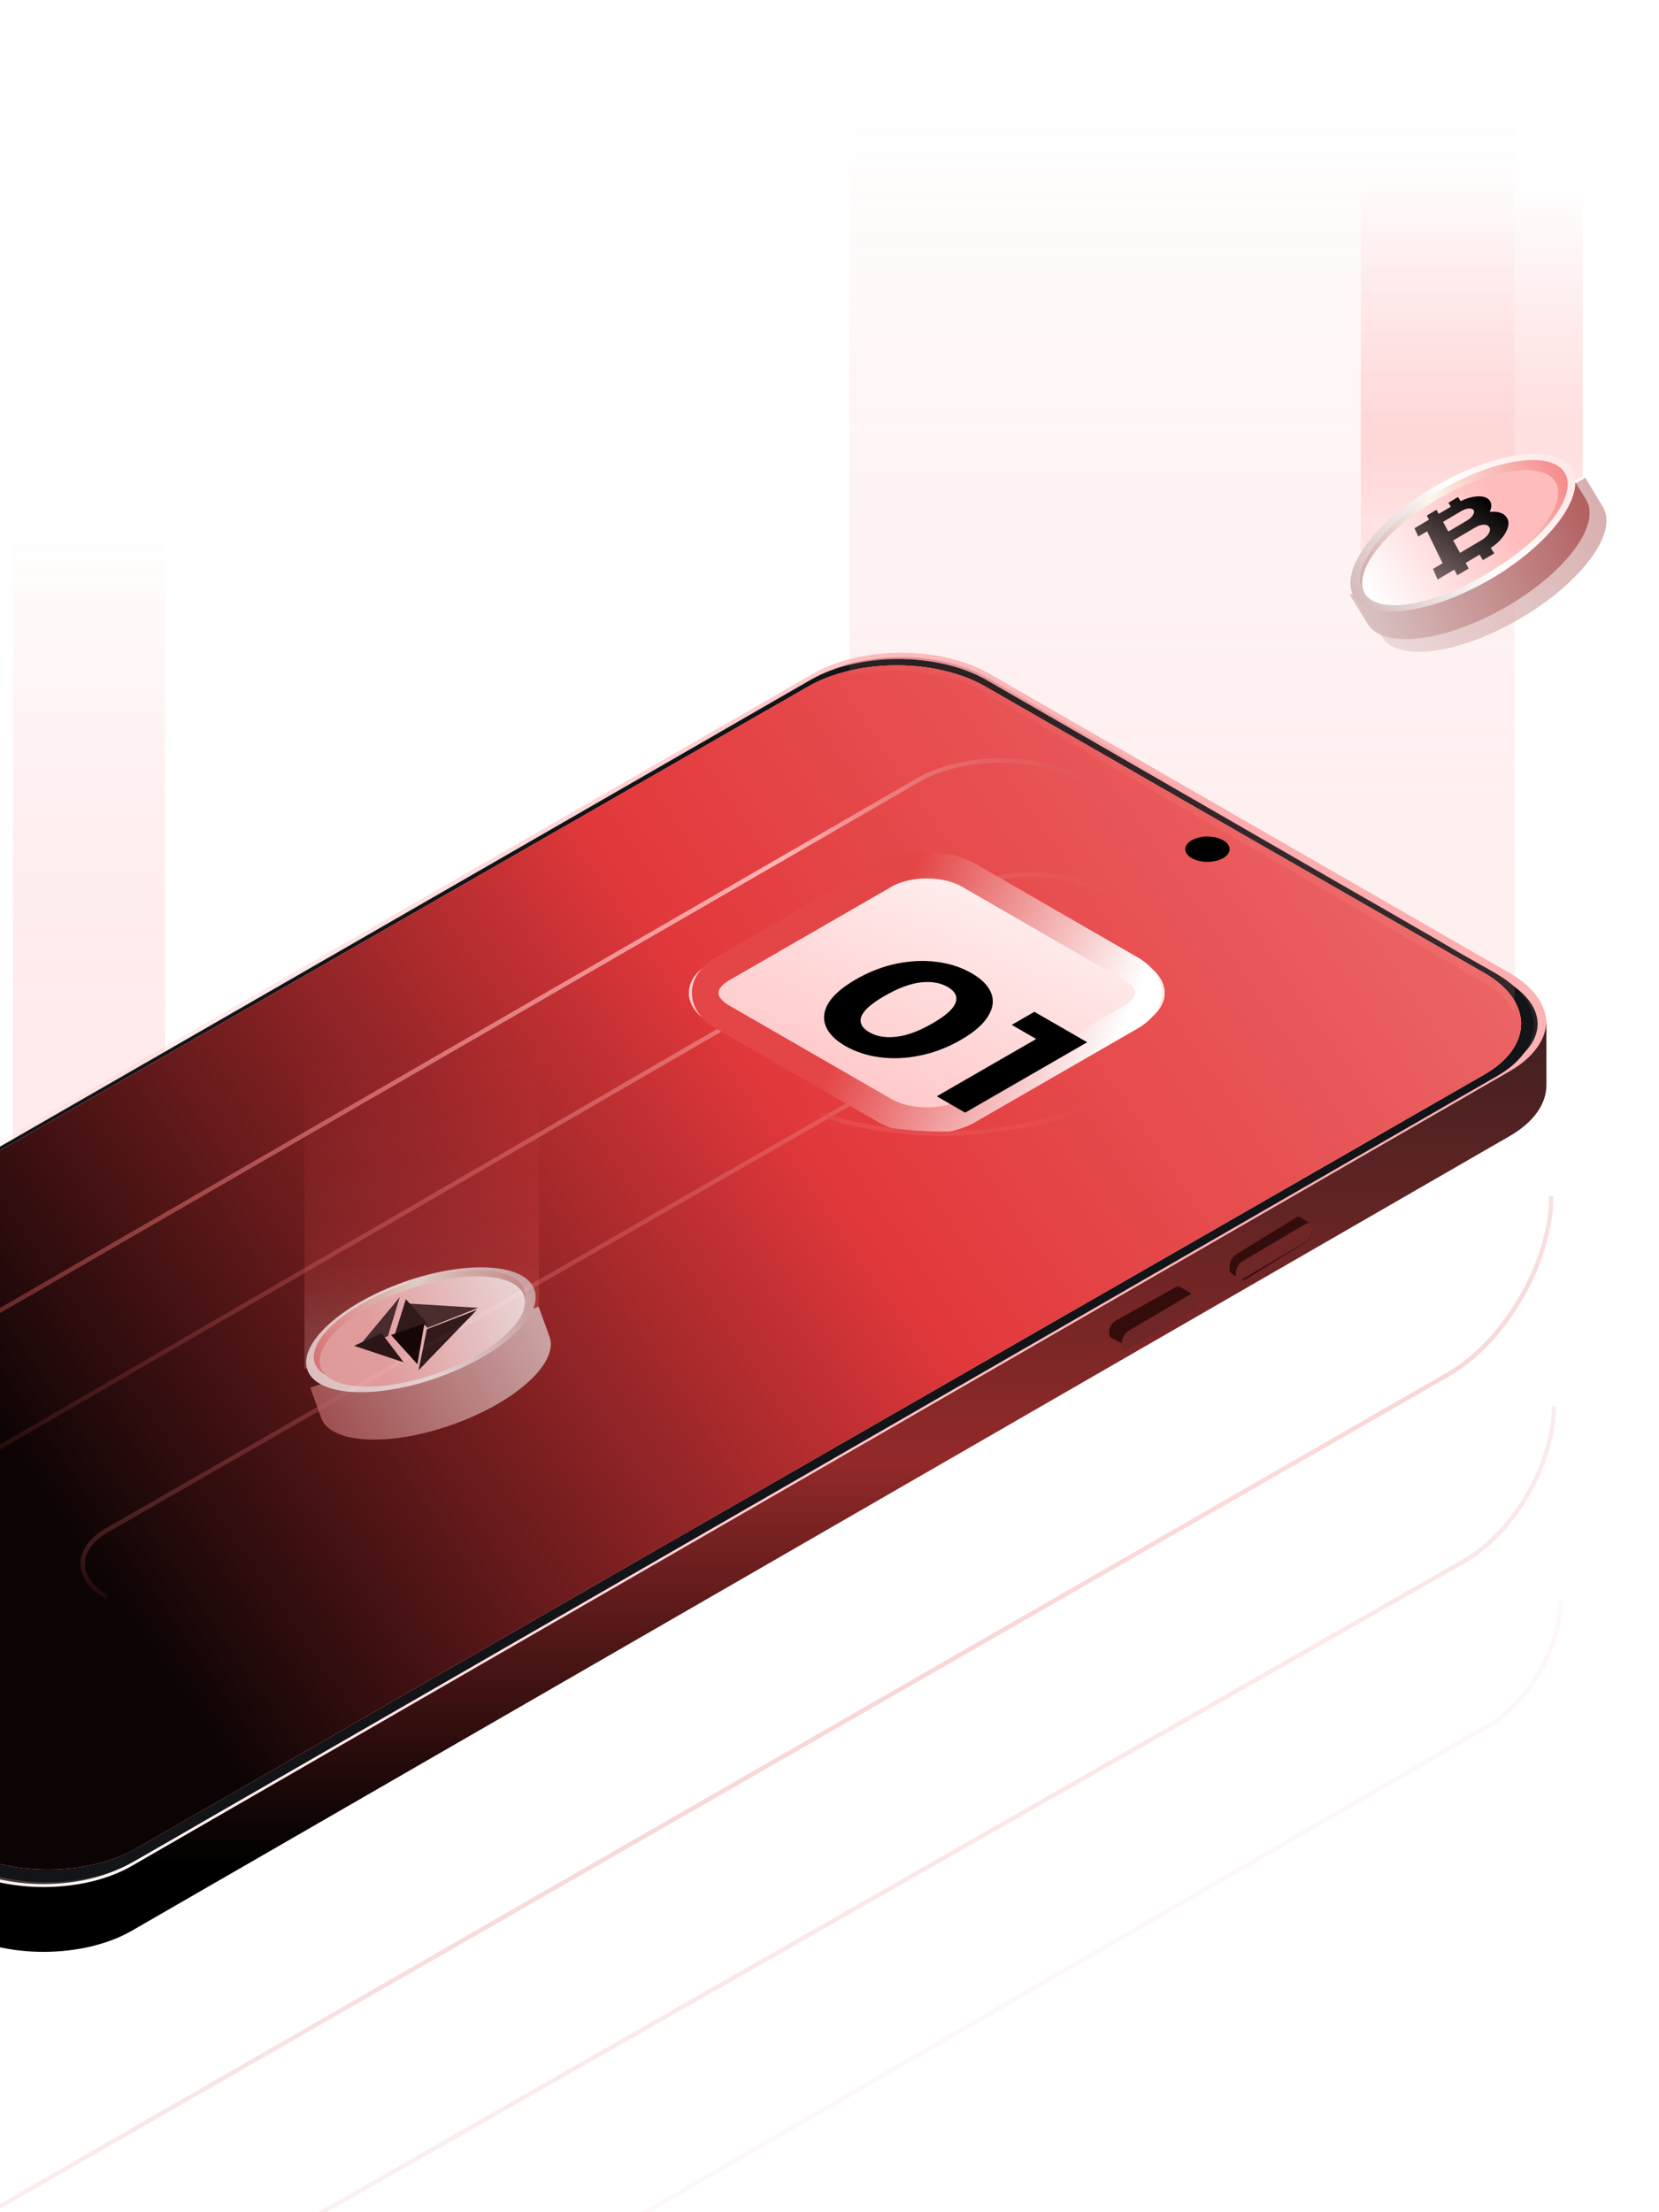 <svg width="375" height="500" viewBox="0 0 375 500" fill="none" xmlns="http://www.w3.org/2000/svg">
<path opacity="0.25" d="M37.31 243.659L2.935 269.276V118.776L37.31 108.856V243.659Z" fill="url(#paint0_linear_220_1984)"/>
<g clip-path="url(#clip0_220_1984)">
<path d="M348.549 231.718L348.546 231.753V231.787C348.546 231.866 348.541 231.938 348.531 232.013L348.524 232.061L348.523 232.11C348.516 232.268 348.497 232.434 348.468 232.611L348.453 232.694V232.728C348.453 232.735 348.452 232.744 348.451 232.753C348.451 232.756 348.45 232.758 348.45 232.761C348.218 234.201 347.608 235.644 346.604 237.039C345.288 238.859 343.307 240.576 340.813 242.008L340.812 242.009C305.802 262.148 270.793 282.286 235.785 302.424C166.944 342.025 98.105 381.623 29.266 421.22C26.772 422.652 23.73 423.829 20.394 424.624C17.061 425.419 13.455 425.831 9.844 425.831C6.233 425.831 2.638 425.42 -0.699 424.624C-4.034 423.829 -7.077 422.652 -9.57 421.22C-34.309 406.987 -59.05 392.758 -83.792 378.528C-98.28 370.195 -112.769 361.862 -127.258 353.528C-129.752 352.087 -131.733 350.37 -133.048 348.552C-134.079 347.111 -134.7 345.606 -134.918 344.12C-134.941 343.961 -134.954 343.802 -134.97 343.61C-134.973 343.576 -134.975 343.541 -134.979 343.504C-134.993 343.312 -135 343.129 -135 342.938C-135 341.059 -134.358 339.144 -133.048 337.325C-131.733 335.498 -129.752 333.781 -127.258 332.349L-127.258 332.349C-23.403 272.613 80.445 212.873 184.289 153.132C186.782 151.7 189.825 150.523 193.16 149.728C196.492 148.933 200.098 148.529 203.711 148.529C207.323 148.529 210.918 148.933 214.254 149.728C217.581 150.523 220.632 151.7 223.124 153.132C262.349 175.699 301.58 198.266 340.813 220.832L340.813 220.833C343.307 222.265 345.288 223.982 346.603 225.808L346.604 225.81C347.913 227.619 348.555 229.534 348.555 231.422V231.425C348.555 231.548 348.554 231.639 348.549 231.718Z" fill="#242424" stroke="url(#paint1_linear_220_1984)" stroke-width="2"/>
<path d="M349.546 230.964C349.546 231.09 349.538 231.207 349.522 231.327C349.514 231.537 349.489 231.748 349.453 231.958C349.453 231.982 349.445 232.018 349.445 232.051C349.191 233.683 348.51 235.291 347.414 236.817C345.999 238.78 343.9 240.59 341.311 242.081C237.456 301.974 133.611 361.864 29.764 421.748C27.175 423.239 24.04 424.451 20.627 425.268C17.213 426.084 13.528 426.504 9.844 426.504C6.159 426.504 2.486 426.084 -0.931 425.268C-4.345 424.451 -7.48 423.239 -10.068 421.748C-49.293 399.124 -88.523 376.508 -127.757 353.884C-130.345 352.385 -132.444 350.575 -133.86 348.612C-134.972 347.053 -135.664 345.396 -135.907 343.728C-135.94 343.501 -135.956 343.272 -135.975 343.045C-135.992 342.827 -136 342.617 -136 342.398V357.048C-136 359.169 -135.267 361.291 -133.86 363.262C-132.444 365.225 -130.345 367.043 -127.757 368.533C-88.523 391.158 -49.293 413.782 -10.068 436.398C-7.48 437.897 -4.345 439.101 -0.931 439.917C2.483 440.733 6.168 441.154 9.844 441.154C13.52 441.154 17.213 440.733 20.627 439.917C24.04 439.101 27.175 437.897 29.764 436.398C133.611 376.516 237.456 316.623 341.311 256.739C343.9 255.24 345.999 253.438 347.414 251.467C348.83 249.496 349.555 247.375 349.555 245.253V230.604C349.555 230.721 349.555 230.847 349.546 230.967V230.964Z" fill="url(#paint2_linear_220_1984)"/>
<path d="M269.329 292.785V292.754C269.321 292.698 269.305 292.643 269.289 292.594C269.289 292.579 269.281 292.571 269.281 292.563C269.273 292.532 269.257 292.506 269.249 292.483C269.225 292.419 269.19 292.357 269.135 292.3C269.127 292.269 269.103 292.235 269.068 292.212C269.068 292.212 269.063 292.209 269.052 292.204C269.028 292.181 268.993 292.148 268.954 292.132C268.954 292.132 268.948 292.129 268.938 292.124C268.938 292.124 268.914 292.109 268.906 292.109C268.158 291.678 267.413 291.264 266.665 290.851C266.649 290.843 266.633 290.836 266.618 290.828C266.578 290.805 266.535 290.789 266.495 290.789C266.479 290.782 266.471 290.774 266.455 290.774H266.423C266.383 290.758 266.333 290.758 266.285 290.766C266.234 290.766 266.178 290.766 266.12 290.782C266.088 290.789 266.045 290.797 266.006 290.812C265.974 290.812 265.947 290.828 265.915 290.836C265.833 290.867 265.758 290.9 265.678 290.947C265.646 290.955 265.612 290.97 265.588 290.996C265.556 291.011 265.521 291.027 265.489 291.042C265.277 291.161 265.064 291.29 264.848 291.409L264.207 291.776L262.214 292.891L261.828 293.106C261.155 293.472 260.49 293.847 259.825 294.221L253.868 297.565L252.875 298.123L252.127 298.536C252.111 298.544 252.096 298.551 252.077 298.567C251.888 298.67 251.715 298.815 251.569 298.972C251.561 298.98 251.553 298.988 251.553 298.996C251.316 299.251 251.135 299.53 250.994 299.832C250.954 299.912 250.92 299.985 250.896 300.062C250.88 300.101 250.864 300.15 250.845 300.189C250.813 300.276 250.786 300.372 250.779 300.467C250.747 300.571 250.739 300.682 250.739 300.793C250.731 300.816 250.731 300.85 250.731 300.873V300.961C250.723 301.087 250.723 301.224 250.731 301.351V301.415C250.731 301.472 250.739 301.534 250.747 301.598V301.663C250.747 301.663 250.747 301.686 250.755 301.694C250.755 301.709 250.763 301.725 250.771 301.743C250.771 301.759 250.771 301.774 250.779 301.79C250.786 301.828 250.802 301.862 250.818 301.901C250.834 301.939 250.85 301.981 250.877 302.012L250.885 302.019C250.885 302.035 250.901 302.058 250.909 302.076C250.909 302.084 250.917 302.084 250.925 302.092C250.941 302.123 250.965 302.148 250.991 302.172C251.007 302.187 251.023 302.203 251.039 302.218C251.047 302.226 251.047 302.234 251.055 302.234C251.055 302.234 251.061 302.239 251.071 302.249C251.095 302.257 251.111 302.272 251.138 302.288C251.877 302.693 252.614 303.109 253.354 303.522C253.37 303.53 253.378 303.538 253.394 303.545C253.394 303.545 253.399 303.548 253.41 303.553L253.418 303.561C253.458 303.584 253.508 303.6 253.556 303.618C253.572 303.625 253.588 303.625 253.607 303.633C253.623 303.633 253.639 303.641 253.657 303.641C253.756 303.656 253.87 303.656 253.969 303.633H253.977C254.051 303.618 254.123 303.594 254.197 303.561C254.272 303.538 254.336 303.496 254.402 303.465L267.951 295.876C268.155 295.757 268.344 295.613 268.509 295.429C268.837 295.078 269.084 294.673 269.23 294.218C269.305 293.989 269.345 293.756 269.345 293.526V292.992C269.345 292.92 269.337 292.847 269.329 292.778V292.785Z" fill="#340C0C"/>
<path d="M270.778 293.263V293.856C270.778 294.111 270.736 294.368 270.657 294.623C270.501 295.127 270.243 295.577 269.899 295.966C269.725 296.169 269.526 296.327 269.311 296.461L255.057 304.877C254.987 304.911 254.92 304.957 254.841 304.983C254.763 305.017 254.687 305.046 254.609 305.063H254.6C254.497 305.089 254.376 305.089 254.273 305.071C254.256 305.071 254.239 305.063 254.22 305.063C254.203 305.054 254.186 305.054 254.166 305.046C254.113 305.028 254.063 305.011 254.021 304.983C254.021 304.983 254.013 304.983 254.013 304.974C254.013 304.974 254.007 304.971 253.996 304.965C253.979 304.957 253.971 304.948 253.954 304.94C253.929 304.923 253.901 304.905 253.884 304.885C253.668 304.673 253.59 304.301 253.59 304.012V303.419C253.59 303.153 253.623 302.907 253.71 302.652C253.867 302.148 254.124 301.698 254.469 301.3C254.642 301.106 254.841 300.948 255.057 300.814L269.311 292.398C269.465 292.301 269.638 292.229 269.82 292.204C269.985 292.178 270.165 292.195 270.313 292.275C270.321 292.275 270.338 292.284 270.347 292.292C270.347 292.292 270.352 292.295 270.363 292.301C270.405 292.318 270.442 292.355 270.467 292.381C270.5 292.407 270.528 292.444 270.554 292.487C270.607 292.55 270.64 292.619 270.674 292.69C270.682 292.716 270.699 292.745 270.708 292.779C270.708 292.788 270.716 292.796 270.716 292.814C270.733 292.885 270.75 292.954 270.758 293.025C270.766 293.106 270.775 293.186 270.775 293.263H270.778Z" fill="#6F2626"/>
<path d="M296.552 277.305C296.544 277.217 296.52 277.129 296.485 277.052C296.485 277.043 296.485 277.034 296.477 277.026C296.453 276.955 296.41 276.886 296.371 276.824C296.355 276.789 296.331 276.752 296.296 276.727C296.214 276.638 296.115 276.567 296.009 276.533C295.745 276.444 295.41 276.558 295.17 276.71L295.088 276.658L295.168 276.61C295.314 276.513 295.479 276.442 295.652 276.416C295.809 276.39 295.979 276.407 296.12 276.487C295.373 276.011 294.628 275.555 293.88 275.099C293.864 275.091 293.848 275.082 293.832 275.073C293.792 275.056 293.749 275.039 293.709 275.031C293.685 275.022 293.659 275.014 293.635 275.014C293.584 275.005 293.544 275.005 293.497 275.005C293.449 275.005 293.39 275.005 293.332 275.022C293.3 275.031 293.257 275.039 293.217 275.056C293.185 275.056 293.159 275.073 293.127 275.082C293.044 275.116 292.97 275.153 292.89 275.205C292.858 275.213 292.823 275.23 292.799 275.259L292.06 275.715L291.418 276.12L289.425 277.351L289.039 277.587C288.366 277.992 287.701 278.405 287.035 278.819L281.077 282.51C280.75 282.721 280.42 282.932 280.084 283.125L279.337 283.582C279.321 283.59 279.305 283.599 279.286 283.616C279.097 283.747 278.916 283.906 278.762 284.092C278.525 284.374 278.344 284.682 278.203 285.015C278.163 285.104 278.128 285.183 278.104 285.269C278.088 285.312 278.072 285.366 278.054 285.409C278.022 285.505 277.995 285.611 277.987 285.716C277.971 285.83 277.955 285.953 277.947 286.076C277.939 286.101 277.939 286.138 277.939 286.164V286.762C277.939 286.762 277.939 286.788 277.942 286.8V286.862C277.942 286.896 277.942 286.933 277.95 286.968C277.95 287.019 277.95 287.073 277.958 287.127V287.136C277.958 287.153 277.966 287.17 277.974 287.19V287.216C277.982 287.25 277.99 287.287 278.006 287.321C278.006 287.364 278.022 287.401 278.046 287.444C278.054 287.486 278.078 287.523 278.094 287.558C278.102 287.566 278.102 287.575 278.118 287.583C278.118 287.592 278.118 287.609 278.134 287.618V287.626C278.134 287.626 278.142 287.635 278.15 287.643C278.174 287.677 278.2 287.706 278.224 287.732C278.24 287.749 278.256 287.766 278.275 287.766C278.291 287.783 278.299 287.8 278.315 287.809C278.323 287.809 278.323 287.817 278.331 287.817C278.339 287.817 278.339 287.826 278.347 287.826C279.094 288.282 279.847 288.758 280.595 289.214C280.603 289.222 280.611 289.222 280.619 289.231C280.643 289.248 280.678 289.265 280.71 289.274C280.71 289.274 280.715 289.276 280.726 289.282C280.726 289.282 280.75 289.291 280.766 289.299C280.79 289.308 280.813 289.308 280.84 289.308C280.891 289.325 280.939 289.333 280.989 289.325C281.12 289.325 281.245 289.299 281.367 289.245C281.399 289.236 281.426 289.219 281.457 289.202C281.508 289.185 281.556 289.16 281.606 289.122L295.165 280.746C295.37 280.614 295.551 280.455 295.724 280.261C296.051 279.865 296.291 279.417 296.445 278.916C296.52 278.662 296.56 278.405 296.56 278.152V277.562C296.56 277.473 296.552 277.385 296.544 277.297L296.552 277.305Z" fill="#340C0C"/>
<path d="M296.559 277.508V278.101C296.559 278.356 296.517 278.613 296.438 278.868C296.282 279.372 296.024 279.822 295.68 280.211C295.506 280.414 295.308 280.572 295.092 280.707L280.838 289.122C280.768 289.156 280.701 289.202 280.622 289.228C280.544 289.262 280.468 289.291 280.39 289.308H280.382C280.278 289.334 280.158 289.334 280.054 289.317C280.037 289.317 280.021 289.308 280.001 289.308C279.984 289.299 279.967 289.299 279.948 289.291C279.895 289.274 279.844 289.256 279.802 289.228C279.802 289.228 279.794 289.228 279.794 289.219C279.794 289.219 279.788 289.216 279.777 289.211C279.76 289.202 279.752 289.193 279.735 289.185C279.71 289.168 279.682 289.15 279.665 289.13C279.449 288.919 279.371 288.546 279.371 288.257V287.664C279.371 287.398 279.405 287.152 279.491 286.897C279.648 286.393 279.906 285.944 280.25 285.546C280.424 285.351 280.622 285.193 280.838 285.059L295.092 276.643C295.249 276.546 295.42 276.475 295.601 276.449C295.767 276.423 295.946 276.44 296.094 276.52C296.103 276.52 296.119 276.529 296.128 276.538C296.128 276.538 296.133 276.54 296.145 276.546C296.187 276.563 296.223 276.601 296.248 276.626C296.282 276.652 296.31 276.689 296.335 276.732C296.388 276.795 296.422 276.864 296.455 276.936C296.464 276.961 296.48 276.99 296.489 277.024C296.489 277.033 296.497 277.041 296.497 277.059C296.514 277.13 296.531 277.199 296.539 277.271C296.548 277.351 296.556 277.428 296.556 277.508H296.559Z" fill="#6F2626"/>
<path d="M346.615 230.532C346.547 230.018 346.437 229.505 346.287 228.992C346.144 228.487 345.967 227.982 345.72 227.485C345.477 226.988 345.214 226.5 344.902 226.019C344.582 225.53 344.227 225.058 343.838 224.597C343.45 224.133 343.02 223.68 342.547 223.24C342.074 222.795 341.576 222.364 341.037 221.952C339.248 220.578 337.054 219.391 334.904 218.187C331.241 216.142 327.723 214.07 324.164 211.998C317.472 208.1 310.663 204.218 303.89 200.328C295.429 195.469 287.025 190.604 278.597 185.745C271.019 181.366 263.392 177.007 255.809 172.62C250.748 169.699 245.684 166.786 240.623 163.862C238.522 162.65 236.405 161.43 234.296 160.218C232.608 159.241 230.928 158.263 229.235 157.305C227.968 156.582 226.696 155.847 225.438 155.116C224.393 154.501 223.353 153.879 222.265 153.298C221.387 152.834 220.467 152.389 219.496 151.993C218.755 151.698 218.011 151.411 217.234 151.152C216.457 150.89 215.672 150.655 214.854 150.445C214.036 150.226 213.21 150.033 212.365 149.863C211.514 149.694 210.66 149.544 209.79 149.427C208.92 149.309 208.045 149.2 207.15 149.124C206.272 149.047 205.378 149.006 204.483 148.982C203.589 148.957 202.694 148.957 201.8 148.973C200.905 148.998 200.01 149.042 199.124 149.115C198.238 149.192 197.36 149.285 196.484 149.41C195.614 149.528 194.764 149.672 193.918 149.839C193.057 150.008 192.23 150.194 191.412 150.412C190.603 150.622 189.801 150.857 189.024 151.111C188.247 151.373 187.498 151.649 186.762 151.952C186.037 152.247 185.328 152.566 184.653 152.904C183.75 153.349 182.907 153.838 182.07 154.327C179.75 155.673 177.431 156.997 175.1 158.334C171.303 160.515 167.506 162.713 163.717 164.902C158.653 167.823 153.584 170.736 148.521 173.66C62.455 223.248 -23.621 272.84 -109.697 322.431C-112.227 323.888 -114.769 325.335 -117.291 326.801C-119.181 327.904 -121.08 328.991 -122.978 330.085C-123.61 330.448 -124.253 330.809 -124.877 331.18C-125.509 331.551 -126.124 331.928 -126.691 332.324C-127.257 332.72 -127.796 333.132 -128.294 333.56C-128.8 333.989 -129.257 334.429 -129.694 334.882C-130.124 335.338 -130.512 335.799 -130.86 336.271C-131.215 336.743 -131.527 337.232 -131.795 337.718C-132.074 338.215 -132.31 338.712 -132.504 339.217C-132.69 339.722 -132.84 340.227 -132.942 340.74C-133.043 341.245 -133.111 341.767 -133.128 342.28C-133.144 342.793 -133.136 343.306 -133.067 343.819C-132.999 344.333 -132.89 344.846 -132.739 345.359C-132.597 345.864 -132.419 346.377 -132.173 346.866C-131.929 347.371 -131.667 347.86 -131.355 348.34C-131.035 348.829 -130.679 349.301 -130.291 349.762C-129.902 350.226 -129.473 350.68 -129 351.119C-128.526 351.556 -128.028 351.987 -127.489 352.399C-125.7 353.773 -123.506 354.968 -121.356 356.172C-117.693 358.217 -114.175 360.281 -110.616 362.361C-103.925 366.251 -97.116 370.133 -90.343 374.023C-81.881 378.882 -73.477 383.747 -65.049 388.614C-57.471 392.993 -49.844 397.353 -42.261 401.731C-37.2 404.66 -32.137 407.573 -27.076 410.489C-24.975 411.701 -22.858 412.921 -20.748 414.144C-19.061 415.113 -17.381 416.088 -15.688 417.057C-14.421 417.78 -13.149 418.515 -11.89 419.246C-10.845 419.852 -9.806 420.475 -8.717 421.056C-7.839 421.528 -6.92 421.965 -5.949 422.361C-5.207 422.664 -4.463 422.943 -3.686 423.202C-2.909 423.464 -2.124 423.699 -1.306 423.917C-0.488 424.127 0.338 424.321 1.183 424.49C2.037 424.668 2.887 424.81 3.757 424.935C4.627 425.053 5.503 425.154 6.397 425.23C7.275 425.307 8.17 425.356 9.064 425.38C9.959 425.405 10.854 425.405 11.748 425.38C12.643 425.364 13.537 425.312 14.424 425.247C15.31 425.17 16.188 425.069 17.063 424.952C17.933 424.834 18.784 424.681 19.629 424.523C20.491 424.354 21.317 424.16 22.135 423.95C22.945 423.74 23.746 423.505 24.523 423.243C25.3 422.981 26.05 422.705 26.786 422.41C27.511 422.115 28.219 421.796 28.895 421.46C29.798 421.004 30.64 420.518 31.477 420.03C33.797 418.692 36.125 417.36 38.448 416.03C42.245 413.841 46.042 411.643 49.831 409.454C54.891 406.533 59.963 403.62 65.027 400.708C151.103 351.116 237.177 301.528 323.253 251.937C325.783 250.479 328.325 249.024 330.847 247.558C332.729 246.463 334.627 245.369 336.534 244.282C337.809 243.551 339.108 242.835 340.246 242.044C340.813 241.648 341.352 241.236 341.85 240.807C342.356 240.378 342.812 239.931 343.25 239.478C343.68 239.033 344.068 238.568 344.416 238.096C344.771 237.616 345.083 237.127 345.351 236.638C345.63 236.15 345.865 235.653 346.06 235.148C346.246 234.643 346.396 234.138 346.497 233.625C346.599 233.111 346.667 232.598 346.683 232.085C346.7 231.564 346.692 231.05 346.623 230.534L346.615 230.532Z" fill="#121417"/>
<path d="M343.815 231.457C343.823 231.65 343.798 231.851 343.79 232.045C343.782 232.262 343.749 232.499 343.722 232.716C343.697 232.918 343.653 233.135 343.612 233.337C343.571 233.538 343.511 233.747 343.462 233.949C343.402 234.142 343.344 234.343 343.276 234.536C343.216 234.721 343.09 235.015 343.013 235.2C342.928 235.426 342.827 235.654 342.709 235.872C342.625 236.04 342.54 236.206 342.447 236.367C342.346 236.56 342.211 236.761 342.091 236.946C341.965 237.139 341.837 237.349 341.703 237.534C341.569 237.719 341.424 237.912 341.273 238.105C341.131 238.29 340.961 238.483 340.808 238.668C340.655 238.845 340.472 239.038 340.302 239.212C340.132 239.389 339.938 239.574 339.755 239.748C339.577 239.925 339.375 240.101 339.18 240.267C338.986 240.436 338.775 240.621 338.573 240.779C338.371 240.947 338.152 241.113 337.933 241.282C337.722 241.442 337.487 241.608 337.249 241.769C337.005 241.929 336.759 242.095 336.507 242.256C336.264 242.416 336.01 242.574 335.755 242.718C234.092 301.08 132.429 359.436 30.766 417.79C30.192 418.124 29.592 418.434 28.969 418.739C28.69 418.872 28.421 419.008 28.126 419.133C27.839 419.259 27.552 419.386 27.248 419.503C26.944 419.62 26.665 419.737 26.361 419.865C26.058 419.982 25.754 420.083 25.442 420.191C25.13 420.3 24.819 420.401 24.498 420.502C24.178 420.602 23.875 420.703 23.535 420.795C23.215 420.896 22.895 420.98 22.556 421.065C22.228 421.149 21.908 421.233 21.568 421.318C21.224 421.41 20.901 421.467 20.556 421.543C20.212 421.62 19.881 421.685 19.527 421.745C19.172 421.813 18.844 421.87 18.483 421.93C18.078 421.998 17.673 422.055 17.251 422.115C16.923 422.155 16.592 422.191 16.264 422.232C15.944 422.272 15.64 422.308 15.309 422.332C14.945 422.365 14.601 422.392 14.237 422.417C13.864 422.441 13.503 422.457 13.131 422.484C12.787 422.501 12.431 422.517 12.075 422.517C11.711 422.525 11.359 422.533 10.995 422.533C10.631 422.533 10.27 422.533 9.906 422.525C9.542 422.517 9.189 422.509 8.825 422.493C8.461 422.476 8.109 422.468 7.745 422.444C7.381 422.419 7.036 422.392 6.672 422.359C6.308 422.327 5.964 422.291 5.6 422.259C5.244 422.218 4.9 422.174 4.544 422.134C4.188 422.082 3.844 422.033 3.488 421.973C3.143 421.924 2.804 421.864 2.451 421.805C2.095 421.745 1.767 421.679 1.431 421.611C1.075 421.543 0.755 421.462 0.41 421.386C-0.088 421.269 -0.586 421.152 -1.067 421.024C-1.565 420.891 -2.047 420.746 -2.517 420.605C-2.873 420.504 -3.201 420.387 -3.529 420.279C-3.967 420.126 -4.667 419.868 -5.091 419.707C-5.598 419.506 -6.104 419.297 -6.577 419.079C-6.941 418.91 -7.302 418.744 -7.658 418.568C-8.071 418.366 -8.714 418.013 -9.099 417.795C-46.738 396.184 -84.379 374.584 -122.017 352.973C-122.592 352.647 -123.147 352.301 -123.67 351.942C-124.184 351.581 -124.698 351.213 -125.163 350.827C-125.475 350.566 -125.771 350.308 -126.058 350.046C-126.345 349.777 -126.616 349.502 -126.884 349.233C-127.139 348.956 -127.39 348.678 -127.617 348.395C-127.844 348.118 -128.063 347.824 -128.266 347.539C-128.468 347.253 -128.646 346.951 -128.824 346.657C-129.002 346.363 -129.144 346.062 -129.289 345.76C-129.382 345.567 -129.483 345.357 -129.56 345.156C-129.644 344.963 -129.721 344.753 -129.787 344.552C-129.855 344.351 -129.904 344.141 -129.956 343.94C-130.017 343.739 -130.058 343.521 -130.099 343.32C-130.14 343.11 -130.175 342.909 -130.2 342.7C-130.224 342.498 -130.252 342.281 -130.26 342.079C-130.26 341.878 -130.276 341.669 -130.268 341.459C-130.26 341.233 -130.26 340.989 -130.244 340.763C-130.235 340.578 -130.203 340.385 -130.183 340.2C-130.159 339.999 -130.115 339.789 -130.074 339.596C-130.033 339.387 -129.973 339.177 -129.913 338.968C-129.863 338.774 -129.795 338.59 -129.743 338.396C-129.675 338.195 -129.582 337.986 -129.508 337.784C-129.439 337.591 -129.338 337.406 -129.245 337.213C-129.152 337.004 -129.026 336.778 -128.909 336.569C-128.807 336.375 -128.681 336.174 -128.553 335.981C-128.427 335.788 -128.298 335.587 -128.164 335.402C-128.022 335.217 -127.885 335.015 -127.735 334.83C-127.593 334.645 -127.423 334.452 -127.262 334.267C-127.1 334.091 -126.942 333.897 -126.764 333.723C-126.586 333.547 -126.408 333.362 -126.225 333.187C-126.039 333.011 -125.845 332.834 -125.642 332.66C-125.448 332.491 -125.245 332.317 -125.035 332.148C-124.824 331.98 -124.613 331.814 -124.395 331.653C-124.184 331.485 -123.949 331.327 -123.719 331.166C-123.484 331.006 -123.246 330.856 -123.01 330.704C-122.69 330.495 -122.362 330.293 -122.023 330.1C-20.42 271.766 81.175 213.445 182.77 155.124C183.114 154.931 183.462 154.738 183.826 154.553C184.088 154.419 184.364 154.283 184.635 154.15C184.914 154.017 185.193 153.881 185.478 153.756C185.757 153.639 186.061 153.514 186.348 153.394C186.635 153.277 186.939 153.152 187.242 153.04C187.538 152.931 187.85 152.815 188.153 152.714C188.457 152.605 188.777 152.496 189.089 152.396C189.393 152.303 189.729 152.203 190.041 152.11C190.361 152.026 190.689 151.925 191.021 151.841C191.341 151.756 191.688 151.672 192.008 151.599C192.336 151.514 192.684 151.438 193.02 151.373C193.349 151.305 193.704 151.231 194.041 151.163C194.32 151.114 194.615 151.071 194.903 151.022C195.247 150.962 195.822 150.881 196.177 150.829C196.506 150.777 196.853 150.736 197.181 150.704C197.526 150.652 197.898 150.619 198.246 150.595C198.601 150.562 198.962 150.527 199.326 150.502C199.671 150.478 200.043 150.462 200.407 150.443C200.752 150.418 201.124 150.41 201.487 150.402C201.832 150.394 202.204 150.394 202.568 150.394C202.957 150.394 203.37 150.394 203.758 150.402C204.138 150.402 204.51 150.426 204.888 150.434C205.192 150.443 205.504 150.467 205.815 150.483C206.171 150.508 206.54 150.535 206.888 150.568C207.243 150.6 207.596 150.636 207.96 150.668C208.305 150.701 208.677 150.753 209.016 150.794C209.372 150.834 209.725 150.894 210.072 150.954C210.595 151.03 211.128 151.123 211.634 151.215C212.149 151.316 212.663 151.425 213.161 151.542C213.667 151.65 214.173 151.784 214.655 151.92C215.144 152.045 215.642 152.189 216.116 152.33C216.597 152.483 217.068 152.64 217.533 152.809C217.989 152.97 218.452 153.144 218.9 153.32C219.568 153.59 220.216 153.875 220.84 154.177C221.464 154.479 222.071 154.797 222.646 155.127C260.273 176.755 297.917 198.352 335.564 219.946C336.138 220.28 336.685 220.626 337.216 220.985C337.739 221.338 338.236 221.714 338.71 222.1C339.03 222.353 339.317 222.62 339.613 222.881C339.9 223.15 340.16 223.417 340.431 223.694C340.685 223.963 340.937 224.249 341.155 224.532C341.374 224.809 341.612 225.103 341.815 225.389C342.017 225.682 342.203 225.976 342.381 226.278C342.543 226.547 342.761 226.991 342.887 227.268C342.964 227.437 343.038 227.595 343.106 227.763C343.191 227.965 343.268 228.174 343.333 228.375C343.402 228.577 343.451 228.786 343.503 228.987C343.563 229.205 343.612 229.422 343.656 229.643C343.697 229.836 343.724 230.037 343.749 230.23C343.782 230.44 343.79 230.649 343.809 230.842C343.817 231.044 343.817 231.253 343.826 231.454L343.815 231.457Z" fill="#FFE9E9"/>
<path d="M343.815 231.457C343.823 231.65 343.798 231.851 343.79 232.045C343.782 232.262 343.749 232.499 343.722 232.716C343.697 232.918 343.653 233.135 343.612 233.337C343.571 233.538 343.511 233.747 343.462 233.949C343.402 234.142 343.344 234.343 343.276 234.536C343.216 234.721 343.09 235.015 343.013 235.2C342.928 235.426 342.827 235.654 342.709 235.872C342.625 236.04 342.54 236.206 342.447 236.367C342.346 236.56 342.211 236.761 342.091 236.946C341.965 237.139 341.837 237.349 341.703 237.534C341.569 237.719 341.424 237.912 341.273 238.105C341.131 238.29 340.961 238.483 340.808 238.668C340.655 238.845 340.472 239.038 340.302 239.212C340.132 239.389 339.938 239.574 339.755 239.748C339.577 239.925 339.375 240.101 339.18 240.267C338.986 240.436 338.775 240.621 338.573 240.779C338.371 240.947 338.152 241.113 337.933 241.282C337.722 241.442 337.487 241.608 337.249 241.769C337.005 241.929 336.759 242.095 336.507 242.256C336.264 242.416 336.01 242.574 335.755 242.718C234.092 301.08 132.429 359.436 30.766 417.79C30.192 418.124 29.592 418.434 28.969 418.739C28.69 418.872 28.421 419.008 28.126 419.133C27.839 419.259 27.552 419.386 27.248 419.503C26.944 419.62 26.665 419.737 26.361 419.865C26.058 419.982 25.754 420.083 25.442 420.191C25.13 420.3 24.819 420.401 24.498 420.502C24.178 420.602 23.875 420.703 23.535 420.795C23.215 420.896 22.895 420.98 22.556 421.065C22.228 421.149 21.908 421.233 21.568 421.318C21.224 421.41 20.901 421.467 20.556 421.543C20.212 421.62 19.881 421.685 19.527 421.745C19.172 421.813 18.844 421.87 18.483 421.93C18.078 421.998 17.673 422.055 17.251 422.115C16.923 422.155 16.592 422.191 16.264 422.232C15.944 422.272 15.64 422.308 15.309 422.332C14.945 422.365 14.601 422.392 14.237 422.417C13.864 422.441 13.503 422.457 13.131 422.484C12.787 422.501 12.431 422.517 12.075 422.517C11.711 422.525 11.359 422.533 10.995 422.533C10.631 422.533 10.27 422.533 9.906 422.525C9.542 422.517 9.189 422.509 8.825 422.493C8.461 422.476 8.109 422.468 7.745 422.444C7.381 422.419 7.036 422.392 6.672 422.359C6.308 422.327 5.964 422.291 5.6 422.259C5.244 422.218 4.9 422.174 4.544 422.134C4.188 422.082 3.844 422.033 3.488 421.973C3.143 421.924 2.804 421.864 2.451 421.805C2.095 421.745 1.767 421.679 1.431 421.611C1.075 421.543 0.755 421.462 0.41 421.386C-0.088 421.269 -0.586 421.152 -1.067 421.024C-1.565 420.891 -2.047 420.746 -2.517 420.605C-2.873 420.504 -3.201 420.387 -3.529 420.279C-3.967 420.126 -4.667 419.868 -5.091 419.707C-5.598 419.506 -6.104 419.297 -6.577 419.079C-6.941 418.91 -7.302 418.744 -7.658 418.568C-8.071 418.366 -8.714 418.013 -9.099 417.795C-46.738 396.184 -84.379 374.584 -122.017 352.973C-122.592 352.647 -123.147 352.301 -123.67 351.942C-124.184 351.581 -124.698 351.213 -125.163 350.827C-125.475 350.566 -125.771 350.308 -126.058 350.046C-126.345 349.777 -126.616 349.502 -126.884 349.233C-127.139 348.956 -127.39 348.678 -127.617 348.395C-127.844 348.118 -128.063 347.824 -128.266 347.539C-128.468 347.253 -128.646 346.951 -128.824 346.657C-129.002 346.363 -129.144 346.062 -129.289 345.76C-129.382 345.567 -129.483 345.357 -129.56 345.156C-129.644 344.963 -129.721 344.753 -129.787 344.552C-129.855 344.351 -129.904 344.141 -129.956 343.94C-130.017 343.739 -130.058 343.521 -130.099 343.32C-130.14 343.11 -130.175 342.909 -130.2 342.7C-130.224 342.498 -130.252 342.281 -130.26 342.079C-130.26 341.878 -130.276 341.669 -130.268 341.459C-130.26 341.233 -130.26 340.989 -130.244 340.763C-130.235 340.578 -130.203 340.385 -130.183 340.2C-130.159 339.999 -130.115 339.789 -130.074 339.596C-130.033 339.387 -129.973 339.177 -129.913 338.968C-129.863 338.774 -129.795 338.59 -129.743 338.396C-129.675 338.195 -129.582 337.986 -129.508 337.784C-129.439 337.591 -129.338 337.406 -129.245 337.213C-129.152 337.004 -129.026 336.778 -128.909 336.569C-128.807 336.375 -128.681 336.174 -128.553 335.981C-128.427 335.788 -128.298 335.587 -128.164 335.402C-128.022 335.217 -127.885 335.015 -127.735 334.83C-127.593 334.645 -127.423 334.452 -127.262 334.267C-127.1 334.091 -126.942 333.897 -126.764 333.723C-126.586 333.547 -126.408 333.362 -126.225 333.187C-126.039 333.011 -125.845 332.834 -125.642 332.66C-125.448 332.491 -125.245 332.317 -125.035 332.148C-124.824 331.98 -124.613 331.814 -124.395 331.653C-124.184 331.485 -123.949 331.327 -123.719 331.166C-123.484 331.006 -123.246 330.856 -123.01 330.704C-122.69 330.495 -122.362 330.293 -122.023 330.1C-20.42 271.766 81.175 213.445 182.77 155.124C183.114 154.931 183.462 154.738 183.826 154.553C184.088 154.419 184.364 154.283 184.635 154.15C184.914 154.017 185.193 153.881 185.478 153.756C185.757 153.639 186.061 153.514 186.348 153.394C186.635 153.277 186.939 153.152 187.242 153.04C187.538 152.931 187.85 152.815 188.153 152.714C188.457 152.605 188.777 152.496 189.089 152.396C189.393 152.303 189.729 152.203 190.041 152.11C190.361 152.026 190.689 151.925 191.021 151.841C191.341 151.756 191.688 151.672 192.008 151.599C192.336 151.514 192.684 151.438 193.02 151.373C193.349 151.305 193.704 151.231 194.041 151.163C194.32 151.114 194.615 151.071 194.903 151.022C195.247 150.962 195.822 150.881 196.177 150.829C196.506 150.777 196.853 150.736 197.181 150.704C197.526 150.652 197.898 150.619 198.246 150.595C198.601 150.562 198.962 150.527 199.326 150.502C199.671 150.478 200.043 150.462 200.407 150.443C200.752 150.418 201.124 150.41 201.487 150.402C201.832 150.394 202.204 150.394 202.568 150.394C202.957 150.394 203.37 150.394 203.758 150.402C204.138 150.402 204.51 150.426 204.888 150.434C205.192 150.443 205.504 150.467 205.815 150.483C206.171 150.508 206.54 150.535 206.888 150.568C207.243 150.6 207.596 150.636 207.96 150.668C208.305 150.701 208.677 150.753 209.016 150.794C209.372 150.834 209.725 150.894 210.072 150.954C210.595 151.03 211.128 151.123 211.634 151.215C212.149 151.316 212.663 151.425 213.161 151.542C213.667 151.65 214.173 151.784 214.655 151.92C215.144 152.045 215.642 152.189 216.116 152.33C216.597 152.483 217.068 152.64 217.533 152.809C217.989 152.97 218.452 153.144 218.9 153.32C219.568 153.59 220.216 153.875 220.84 154.177C221.464 154.479 222.071 154.797 222.646 155.127C260.273 176.755 297.917 198.352 335.564 219.946C336.138 220.28 336.685 220.626 337.216 220.985C337.739 221.338 338.236 221.714 338.71 222.1C339.03 222.353 339.317 222.62 339.613 222.881C339.9 223.15 340.16 223.417 340.431 223.694C340.685 223.963 340.937 224.249 341.155 224.532C341.374 224.809 341.612 225.103 341.815 225.389C342.017 225.682 342.203 225.976 342.381 226.278C342.543 226.547 342.761 226.991 342.887 227.268C342.964 227.437 343.038 227.595 343.106 227.763C343.191 227.965 343.268 228.174 343.333 228.375C343.402 228.577 343.451 228.786 343.503 228.987C343.563 229.205 343.612 229.422 343.656 229.643C343.697 229.836 343.724 230.037 343.749 230.23C343.782 230.44 343.79 230.649 343.809 230.842C343.817 231.044 343.817 231.253 343.826 231.454L343.815 231.457Z" fill="url(#paint3_linear_220_1984)"/>
<path d="M343.815 231.457C343.823 231.65 343.798 231.851 343.79 232.045C343.782 232.262 343.749 232.499 343.722 232.716C343.697 232.918 343.653 233.135 343.612 233.337C343.571 233.538 343.511 233.747 343.462 233.949C343.402 234.142 343.344 234.343 343.276 234.536C343.216 234.721 343.09 235.015 343.013 235.2C342.928 235.426 342.827 235.654 342.709 235.872C342.625 236.04 342.54 236.206 342.447 236.367C342.346 236.56 342.211 236.761 342.091 236.946C341.965 237.139 341.837 237.349 341.703 237.534C341.569 237.719 341.424 237.912 341.273 238.105C341.131 238.29 340.961 238.483 340.808 238.668C340.655 238.845 340.472 239.038 340.302 239.212C340.132 239.389 339.938 239.574 339.755 239.748C339.577 239.925 339.375 240.101 339.18 240.267C338.986 240.436 338.775 240.621 338.573 240.779C338.371 240.947 338.152 241.113 337.933 241.282C337.722 241.442 337.487 241.608 337.249 241.769C337.005 241.929 336.759 242.095 336.507 242.256C336.264 242.416 336.01 242.574 335.755 242.718C234.092 301.08 132.429 359.436 30.766 417.79C30.192 418.124 29.592 418.434 28.969 418.739C28.69 418.872 28.421 419.008 28.126 419.133C27.839 419.259 27.552 419.386 27.248 419.503C26.944 419.62 26.665 419.737 26.361 419.865C26.058 419.982 25.754 420.083 25.442 420.191C25.13 420.3 24.819 420.401 24.498 420.502C24.178 420.602 23.875 420.703 23.535 420.795C23.215 420.896 22.895 420.98 22.556 421.065C22.228 421.149 21.908 421.233 21.568 421.318C21.224 421.41 20.901 421.467 20.556 421.543C20.212 421.62 19.881 421.685 19.527 421.745C19.172 421.813 18.844 421.87 18.483 421.93C18.078 421.998 17.673 422.055 17.251 422.115C16.923 422.155 16.592 422.191 16.264 422.232C15.944 422.272 15.64 422.308 15.309 422.332C14.945 422.365 14.601 422.392 14.237 422.417C13.864 422.441 13.503 422.457 13.131 422.484C12.787 422.501 12.431 422.517 12.075 422.517C11.711 422.525 11.359 422.533 10.995 422.533C10.631 422.533 10.27 422.533 9.906 422.525C9.542 422.517 9.189 422.509 8.825 422.493C8.461 422.476 8.109 422.468 7.745 422.444C7.381 422.419 7.036 422.392 6.672 422.359C6.308 422.327 5.964 422.291 5.6 422.259C5.244 422.218 4.9 422.174 4.544 422.134C4.188 422.082 3.844 422.033 3.488 421.973C3.143 421.924 2.804 421.864 2.451 421.805C2.095 421.745 1.767 421.679 1.431 421.611C1.075 421.543 0.755 421.462 0.41 421.386C-0.088 421.269 -0.586 421.152 -1.067 421.024C-1.565 420.891 -2.047 420.746 -2.517 420.605C-2.873 420.504 -3.201 420.387 -3.529 420.279C-3.967 420.126 -4.667 419.868 -5.091 419.707C-5.598 419.506 -6.104 419.297 -6.577 419.079C-6.941 418.91 -7.302 418.744 -7.658 418.568C-8.071 418.366 -8.714 418.013 -9.099 417.795C-46.738 396.184 -84.379 374.584 -122.017 352.973C-122.592 352.647 -123.147 352.301 -123.67 351.942C-124.184 351.581 -124.698 351.213 -125.163 350.827C-125.475 350.566 -125.771 350.308 -126.058 350.046C-126.345 349.777 -126.616 349.502 -126.884 349.233C-127.139 348.956 -127.39 348.678 -127.617 348.395C-127.844 348.118 -128.063 347.824 -128.266 347.539C-128.468 347.253 -128.646 346.951 -128.824 346.657C-129.002 346.363 -129.144 346.062 -129.289 345.76C-129.382 345.567 -129.483 345.357 -129.56 345.156C-129.644 344.963 -129.721 344.753 -129.787 344.552C-129.855 344.351 -129.904 344.141 -129.956 343.94C-130.017 343.739 -130.058 343.521 -130.099 343.32C-130.14 343.11 -130.175 342.909 -130.2 342.7C-130.224 342.498 -130.252 342.281 -130.26 342.079C-130.26 341.878 -130.276 341.669 -130.268 341.459C-130.26 341.233 -130.26 340.989 -130.244 340.763C-130.235 340.578 -130.203 340.385 -130.183 340.2C-130.159 339.999 -130.115 339.789 -130.074 339.596C-130.033 339.387 -129.973 339.177 -129.913 338.968C-129.863 338.774 -129.795 338.59 -129.743 338.396C-129.675 338.195 -129.582 337.986 -129.508 337.784C-129.439 337.591 -129.338 337.406 -129.245 337.213C-129.152 337.004 -129.026 336.778 -128.909 336.569C-128.807 336.375 -128.681 336.174 -128.553 335.981C-128.427 335.788 -128.298 335.587 -128.164 335.402C-128.022 335.217 -127.885 335.015 -127.735 334.83C-127.593 334.645 -127.423 334.452 -127.262 334.267C-127.1 334.091 -126.942 333.897 -126.764 333.723C-126.586 333.547 -126.408 333.362 -126.225 333.187C-126.039 333.011 -125.845 332.834 -125.642 332.66C-125.448 332.491 -125.245 332.317 -125.035 332.148C-124.824 331.98 -124.613 331.814 -124.395 331.653C-124.184 331.485 -123.949 331.327 -123.719 331.166C-123.484 331.006 -123.246 330.856 -123.01 330.704C-122.69 330.495 -122.362 330.293 -122.023 330.1C-20.42 271.766 81.175 213.445 182.77 155.124C183.114 154.931 183.462 154.738 183.826 154.553C184.088 154.419 184.364 154.283 184.635 154.15C184.914 154.017 185.193 153.881 185.478 153.756C185.757 153.639 186.061 153.514 186.348 153.394C186.635 153.277 186.939 153.152 187.242 153.04C187.538 152.931 187.85 152.815 188.153 152.714C188.457 152.605 188.777 152.496 189.089 152.396C189.393 152.303 189.729 152.203 190.041 152.11C190.361 152.026 190.689 151.925 191.021 151.841C191.341 151.756 191.688 151.672 192.008 151.599C192.336 151.514 192.684 151.438 193.02 151.373C193.349 151.305 193.704 151.231 194.041 151.163C194.32 151.114 194.615 151.071 194.903 151.022C195.247 150.962 195.822 150.881 196.177 150.829C196.506 150.777 196.853 150.736 197.181 150.704C197.526 150.652 197.898 150.619 198.246 150.595C198.601 150.562 198.962 150.527 199.326 150.502C199.671 150.478 200.043 150.462 200.407 150.443C200.752 150.418 201.124 150.41 201.487 150.402C201.832 150.394 202.204 150.394 202.568 150.394C202.957 150.394 203.37 150.394 203.758 150.402C204.138 150.402 204.51 150.426 204.888 150.434C205.192 150.443 205.504 150.467 205.815 150.483C206.171 150.508 206.54 150.535 206.888 150.568C207.243 150.6 207.596 150.636 207.96 150.668C208.305 150.701 208.677 150.753 209.016 150.794C209.372 150.834 209.725 150.894 210.072 150.954C210.595 151.03 211.128 151.123 211.634 151.215C212.149 151.316 212.663 151.425 213.161 151.542C213.667 151.65 214.173 151.784 214.655 151.92C215.144 152.045 215.642 152.189 216.116 152.33C216.597 152.483 217.068 152.64 217.533 152.809C217.989 152.97 218.452 153.144 218.9 153.32C219.568 153.59 220.216 153.875 220.84 154.177C221.464 154.479 222.071 154.797 222.646 155.127C260.273 176.755 297.917 198.352 335.564 219.946C336.138 220.28 336.685 220.626 337.216 220.985C337.739 221.338 338.236 221.714 338.71 222.1C339.03 222.353 339.317 222.62 339.613 222.881C339.9 223.15 340.16 223.417 340.431 223.694C340.685 223.963 340.937 224.249 341.155 224.532C341.374 224.809 341.612 225.103 341.815 225.389C342.017 225.682 342.203 225.976 342.381 226.278C342.543 226.547 342.761 226.991 342.887 227.268C342.964 227.437 343.038 227.595 343.106 227.763C343.191 227.965 343.268 228.174 343.333 228.375C343.402 228.577 343.451 228.786 343.503 228.987C343.563 229.205 343.612 229.422 343.656 229.643C343.697 229.836 343.724 230.037 343.749 230.23C343.782 230.44 343.79 230.649 343.809 230.842C343.817 231.044 343.817 231.253 343.826 231.454L343.815 231.457Z" fill="url(#paint4_linear_220_1984)"/>
<path d="M277.939 191.935C277.939 192.679 277.399 193.431 276.47 193.955C275.547 194.489 274.234 194.796 272.926 194.796C271.619 194.796 270.306 194.489 269.382 193.955C268.458 193.431 267.913 192.679 267.913 191.935C267.913 191.191 268.461 190.431 269.382 189.907C270.303 189.373 271.619 189.067 272.926 189.067C274.234 189.067 275.547 189.373 276.47 189.907C277.402 190.431 277.939 191.183 277.939 191.935Z" fill="black"/>
<path d="M-79.53 363.809C-80.071 363.5 -80.594 363.173 -81.085 362.832C-81.57 362.49 -82.054 362.142 -82.492 361.776C-82.786 361.528 -83.064 361.284 -83.334 361.036C-83.605 360.781 -83.86 360.521 -84.112 360.266C-84.352 360.003 -84.589 359.74 -84.803 359.472C-85.016 359.209 -85.222 358.931 -85.413 358.66C-85.604 358.39 -85.771 358.104 -85.939 357.825C-86.106 357.547 -86.24 357.261 -86.376 356.975C-86.464 356.792 -86.559 356.593 -86.632 356.403C-86.711 356.22 -86.783 356.021 -86.845 355.831C-86.91 355.64 -86.956 355.441 -87.005 355.251C-87.062 355.06 -87.1 354.854 -87.139 354.663C-87.178 354.465 -87.211 354.274 -87.234 354.076C-87.257 353.885 -87.283 353.679 -87.291 353.488C-87.291 353.297 -87.306 353.099 -87.299 352.9C-87.291 352.687 -87.291 352.455 -87.275 352.241C-87.268 352.065 -87.237 351.882 -87.219 351.707C-87.196 351.517 -87.154 351.318 -87.116 351.135C-87.077 350.937 -87.02 350.738 -86.964 350.54C-86.917 350.357 -86.853 350.182 -86.804 349.999C-86.74 349.808 -86.652 349.61 -86.582 349.419C-86.518 349.236 -86.423 349.061 -86.335 348.878C-86.248 348.679 -86.129 348.465 -86.018 348.267C-85.923 348.084 -85.805 347.893 -85.683 347.71C-85.565 347.527 -85.444 347.337 -85.318 347.161C-85.184 346.986 -85.055 346.795 -84.913 346.62C-84.779 346.445 -84.62 346.262 -84.468 346.087C-84.316 345.919 -84.166 345.736 -83.999 345.571C-83.831 345.404 -83.664 345.228 -83.491 345.064C-83.316 344.896 -83.133 344.729 -82.943 344.564C-82.76 344.404 -82.569 344.239 -82.371 344.079C-82.173 343.919 -81.974 343.762 -81.768 343.61C-81.57 343.45 -81.348 343.301 -81.132 343.149C-80.91 342.997 -80.686 342.855 -80.465 342.711C-80.163 342.512 -79.854 342.322 -79.535 342.139C16.132 286.871 111.791 231.616 207.45 176.361C207.774 176.178 208.101 175.995 208.444 175.819C208.691 175.693 208.951 175.564 209.206 175.438C209.469 175.312 209.732 175.183 210 175.064C210.263 174.953 210.549 174.835 210.819 174.722C211.089 174.611 211.375 174.492 211.661 174.387C211.94 174.283 212.233 174.173 212.519 174.077C212.805 173.974 213.106 173.871 213.4 173.776C213.686 173.688 214.003 173.593 214.296 173.505C214.598 173.425 214.907 173.33 215.219 173.25C215.52 173.17 215.847 173.09 216.149 173.021C216.458 172.941 216.785 172.869 217.102 172.807C217.411 172.742 217.746 172.673 218.062 172.608C218.325 172.562 218.603 172.521 218.874 172.474C219.198 172.418 219.739 172.34 220.074 172.291C220.383 172.242 220.71 172.204 221.02 172.173C221.344 172.124 221.694 172.093 222.022 172.07C222.356 172.039 222.697 172.005 223.039 171.982C223.364 171.959 223.714 171.943 224.057 171.925C224.381 171.902 224.731 171.894 225.074 171.887C225.399 171.879 225.749 171.879 226.092 171.879C226.457 171.879 226.846 171.879 227.212 171.887C227.57 171.887 227.92 171.91 228.276 171.918C228.562 171.925 228.856 171.949 229.149 171.964C229.484 171.987 229.832 172.013 230.159 172.044C230.494 172.075 230.826 172.108 231.169 172.139C231.493 172.17 231.844 172.219 232.163 172.258C232.498 172.297 232.83 172.353 233.157 172.41C233.649 172.482 234.152 172.57 234.628 172.657C235.112 172.753 235.597 172.856 236.065 172.967C236.542 173.07 237.019 173.196 237.472 173.325C237.933 173.443 238.402 173.58 238.847 173.714C239.301 173.858 239.744 174.008 240.182 174.167C240.612 174.32 241.047 174.484 241.47 174.652C242.098 174.907 242.709 175.178 243.296 175.464C243.883 175.75 244.455 176.051 244.996 176.363" stroke="url(#paint5_linear_220_1984)"/>
<path opacity="0.6" d="M-33.268 365.241C-33.739 364.971 -34.194 364.685 -34.623 364.388C-35.044 364.089 -35.466 363.785 -35.847 363.466C-36.103 363.25 -36.345 363.036 -36.581 362.82C-36.816 362.597 -37.038 362.37 -37.258 362.147C-37.467 361.918 -37.673 361.688 -37.859 361.454C-38.045 361.225 -38.225 360.982 -38.391 360.745C-38.556 360.509 -38.702 360.259 -38.848 360.016C-38.994 359.773 -39.111 359.523 -39.229 359.274C-39.306 359.114 -39.389 358.941 -39.451 358.774C-39.521 358.614 -39.584 358.441 -39.638 358.275C-39.694 358.108 -39.734 357.935 -39.777 357.768C-39.826 357.602 -39.86 357.422 -39.893 357.255C-39.927 357.082 -39.956 356.916 -39.976 356.742C-39.996 356.576 -40.019 356.396 -40.026 356.229C-40.026 356.063 -40.039 355.89 -40.032 355.716C-40.026 355.53 -40.026 355.327 -40.012 355.14C-40.005 354.987 -39.978 354.827 -39.963 354.674C-39.943 354.508 -39.907 354.335 -39.873 354.175C-39.839 354.002 -39.79 353.828 -39.741 353.655C-39.7 353.495 -39.644 353.342 -39.602 353.183C-39.546 353.016 -39.469 352.843 -39.409 352.676C-39.353 352.517 -39.27 352.364 -39.194 352.204C-39.117 352.031 -39.014 351.844 -38.918 351.671C-38.835 351.511 -38.731 351.344 -38.626 351.184C-38.523 351.025 -38.417 350.858 -38.308 350.705C-38.191 350.552 -38.079 350.386 -37.955 350.233C-37.839 350.08 -37.7 349.92 -37.567 349.767C-37.435 349.621 -37.305 349.461 -37.159 349.317C-37.014 349.171 -36.868 349.018 -36.717 348.874C-36.565 348.727 -36.406 348.581 -36.24 348.437C-36.081 348.298 -35.914 348.154 -35.742 348.014C-35.569 347.875 -35.396 347.737 -35.217 347.605C-35.044 347.465 -34.851 347.335 -34.663 347.202C-34.47 347.069 -34.275 346.945 -34.082 346.819C-33.82 346.646 -33.551 346.479 -33.272 346.32C50.023 298.063 133.313 249.818 216.602 201.573C216.885 201.413 217.169 201.254 217.468 201.101C217.683 200.99 217.91 200.878 218.132 200.768C218.36 200.657 218.589 200.545 218.822 200.441C219.051 200.345 219.3 200.241 219.536 200.142C219.771 200.045 220.02 199.942 220.269 199.85C220.511 199.76 220.767 199.663 221.016 199.58C221.265 199.49 221.527 199.4 221.783 199.316C222.032 199.24 222.308 199.157 222.563 199.08C222.826 199.01 223.095 198.927 223.366 198.857C223.629 198.788 223.914 198.718 224.176 198.657C224.445 198.587 224.73 198.524 225.006 198.47C225.275 198.414 225.567 198.353 225.842 198.297C226.071 198.257 226.313 198.221 226.549 198.18C226.832 198.131 227.303 198.063 227.594 198.02C227.863 197.978 228.148 197.944 228.417 197.917C228.7 197.874 229.005 197.847 229.29 197.827C229.581 197.8 229.877 197.771 230.176 197.75C230.458 197.73 230.763 197.717 231.061 197.701C231.344 197.681 231.649 197.674 231.947 197.667C232.23 197.66 232.535 197.66 232.833 197.66C233.152 197.66 233.49 197.66 233.809 197.667C234.121 197.667 234.426 197.687 234.735 197.694C234.984 197.701 235.24 197.721 235.496 197.735C235.787 197.755 236.09 197.777 236.375 197.804C236.666 197.831 236.956 197.861 237.254 197.888C237.536 197.915 237.842 197.957 238.12 197.991C238.411 198.025 238.701 198.074 238.985 198.124C239.414 198.187 239.851 198.263 240.266 198.34C240.688 198.423 241.109 198.513 241.517 198.61C241.932 198.7 242.347 198.81 242.742 198.923C243.144 199.026 243.552 199.145 243.94 199.262C244.335 199.388 244.72 199.519 245.102 199.658C245.476 199.791 245.855 199.935 246.223 200.081C246.77 200.304 247.302 200.54 247.813 200.79C248.324 201.04 248.822 201.303 249.293 201.576" stroke="url(#paint6_linear_220_1984)"/>
<path opacity="0.6" d="M24.117 360.945C23.739 360.73 23.374 360.503 23.03 360.267C22.692 360.029 22.354 359.787 22.048 359.533C21.843 359.362 21.649 359.192 21.46 359.02C21.271 358.843 21.093 358.662 20.917 358.485C20.75 358.303 20.584 358.12 20.435 357.934C20.286 357.752 20.142 357.559 20.009 357.371C19.875 357.183 19.759 356.985 19.642 356.792C19.525 356.598 19.431 356.4 19.336 356.201C19.275 356.074 19.208 355.937 19.158 355.804C19.102 355.677 19.052 355.54 19.009 355.407C18.963 355.275 18.931 355.137 18.897 355.005C18.857 354.872 18.83 354.729 18.803 354.597C18.776 354.459 18.753 354.327 18.737 354.189C18.721 354.057 18.703 353.914 18.697 353.781C18.697 353.649 18.686 353.511 18.692 353.374C18.697 353.225 18.697 353.064 18.708 352.916C18.713 352.794 18.735 352.667 18.748 352.545C18.764 352.413 18.793 352.275 18.82 352.148C18.847 352.011 18.886 351.873 18.926 351.735C18.958 351.608 19.003 351.487 19.037 351.36C19.082 351.227 19.143 351.09 19.192 350.957C19.237 350.83 19.303 350.709 19.365 350.582C19.426 350.444 19.509 350.295 19.586 350.158C19.652 350.031 19.735 349.898 19.82 349.771C19.902 349.644 19.987 349.512 20.075 349.39C20.169 349.269 20.259 349.136 20.358 349.015C20.451 348.893 20.563 348.766 20.669 348.645C20.775 348.528 20.879 348.401 20.996 348.287C21.113 348.171 21.23 348.049 21.35 347.935C21.473 347.818 21.6 347.702 21.733 347.588C21.861 347.477 21.994 347.362 22.133 347.251C22.271 347.14 22.41 347.031 22.554 346.926C22.692 346.815 22.847 346.711 22.998 346.606C23.153 346.5 23.309 346.402 23.464 346.302C23.674 346.164 23.89 346.032 24.113 345.905C90.915 307.547 157.711 269.198 224.508 230.85C224.734 230.723 224.963 230.596 225.202 230.474C225.375 230.386 225.556 230.297 225.734 230.209C225.918 230.122 226.101 230.032 226.288 229.95C226.472 229.873 226.671 229.791 226.86 229.712C227.049 229.635 227.249 229.553 227.448 229.48C227.643 229.408 227.848 229.331 228.047 229.265C228.247 229.193 228.458 229.122 228.663 229.056C228.862 228.995 229.083 228.929 229.289 228.868C229.499 228.812 229.715 228.746 229.932 228.691C230.143 228.635 230.371 228.58 230.582 228.532C230.798 228.476 231.026 228.426 231.247 228.383C231.463 228.338 231.697 228.29 231.918 228.245C232.102 228.213 232.296 228.185 232.485 228.152C232.711 228.113 233.089 228.059 233.323 228.025C233.539 227.992 233.767 227.965 233.983 227.943C234.21 227.909 234.454 227.888 234.683 227.872C234.917 227.85 235.154 227.827 235.393 227.811C235.62 227.795 235.865 227.784 236.104 227.772C236.33 227.755 236.575 227.75 236.814 227.745C237.041 227.739 237.286 227.739 237.525 227.739C237.78 227.739 238.052 227.739 238.307 227.745C238.557 227.745 238.802 227.761 239.05 227.766C239.25 227.772 239.455 227.788 239.66 227.798C239.894 227.814 240.136 227.832 240.365 227.854C240.599 227.875 240.831 227.899 241.07 227.92C241.297 227.941 241.541 227.975 241.764 228.002C241.998 228.029 242.23 228.068 242.459 228.108C242.802 228.158 243.153 228.219 243.486 228.279C243.824 228.346 244.162 228.417 244.489 228.494C244.822 228.566 245.155 228.653 245.471 228.743C245.793 228.825 246.121 228.92 246.432 229.013C246.748 229.113 247.058 229.217 247.364 229.328C247.664 229.433 247.968 229.548 248.263 229.664C248.702 229.841 249.128 230.029 249.538 230.227C249.948 230.426 250.348 230.635 250.725 230.851" stroke="url(#paint7_linear_220_1984)"/>
<g opacity="0.8">
<path d="M121.816 209.119H68.821V309.381L121.816 302.097V209.119Z" fill="url(#paint8_linear_220_1984)" fill-opacity="0.5"/>
<g filter="url(#filter0_d_220_1984)">
<path d="M70.142 309.66L72.601 316.467C73.138 317.955 74.386 319.112 76.178 319.928C78.518 320.994 81.79 321.479 85.627 321.366C88.249 321.289 91.135 320.932 94.169 320.29C96.783 319.737 99.507 318.972 102.269 317.992C105.03 317.011 107.624 315.887 109.999 314.669C112.754 313.255 115.212 311.714 117.287 310.124C120.325 307.796 122.541 305.362 123.667 303.065C124.528 301.306 124.751 299.627 124.214 298.138L121.755 291.333L119.693 292.065L115.848 293.43C114.422 293.254 112.858 293.19 111.187 293.239C108.565 293.317 105.68 293.673 102.646 294.315C100.031 294.869 97.307 295.633 94.546 296.614C91.785 297.594 89.19 298.718 86.816 299.936C84.061 301.35 81.603 302.891 79.528 304.481C78.205 305.495 77.038 306.529 76.049 307.563L72.204 308.928L70.142 309.66Z" fill="url(#paint9_linear_220_1984)"/>
</g>
<path d="M69.499 309.657C67.349 303.705 77.088 294.803 91.251 289.773C105.415 284.743 118.639 285.491 120.788 291.443C122.938 297.395 113.199 306.297 99.036 311.327C84.873 316.357 71.648 315.609 69.499 309.657Z" fill="url(#paint10_linear_220_1984)"/>
<path d="M71.17 308.134C69.289 302.926 78.34 294.948 91.385 290.316C104.43 285.683 116.53 286.149 118.411 291.357C120.292 296.565 111.241 304.543 98.196 309.176C85.151 313.808 73.051 313.342 71.17 308.134Z" fill="url(#paint11_linear_220_1984)"/>
<path d="M72.52 309.087C70.639 303.879 79.387 296.009 92.06 291.509C104.732 287.008 116.53 287.582 118.411 292.79C120.292 297.998 111.543 305.868 98.871 310.369C86.199 314.869 74.401 314.295 72.52 309.087Z" fill="url(#paint12_linear_220_1984)"/>
<path d="M108.113 295.595L91.744 294.589L96.598 300.145L108.113 295.595Z" fill="#403131"/>
<path d="M96.663 299.211L91.737 293.625L89.093 302.131L96.663 299.211Z" fill="#211919"/>
<path d="M90.374 293.15L81.143 304.252L87.683 302.013L90.374 293.15Z" fill="#403131"/>
<path d="M94.602 309.709L107.803 296.042L96.491 300.419L94.602 309.709Z" fill="#211919"/>
<path d="M88.38 301.728L94.347 308.344L95.929 299.162L88.38 301.728Z" fill="black"/>
<path d="M80.052 304.178L91.263 307.921L86.25 301.335L80.052 304.178Z" fill="#1D1414"/>
</g>
<g filter="url(#filter1_d_220_1984)">
<g filter="url(#filter2_d_220_1984)">
<path d="M201.465 200.292C208.103 196.466 218.866 196.466 225.504 200.292L262.269 221.486C268.907 225.313 268.907 231.517 262.269 235.344L225.504 256.538C218.866 260.365 208.103 260.365 201.465 256.538L164.7 235.344C158.062 231.517 158.062 225.313 164.7 221.486L201.465 200.292Z" fill="url(#paint13_linear_220_1984)"/>
<path d="M201.465 200.292C208.103 196.466 218.866 196.466 225.504 200.292L262.269 221.486C268.907 225.313 268.907 231.517 262.269 235.344L225.504 256.538C218.866 260.365 208.103 260.365 201.465 256.538L164.7 235.344C158.062 231.517 158.062 225.313 164.7 221.486L201.465 200.292Z" fill="url(#paint14_linear_220_1984)"/>
<path d="M204.064 201.791C209.267 198.791 217.702 198.791 222.905 201.791L259.67 222.985C264.872 225.984 264.872 230.846 259.67 233.846L222.905 255.04C217.702 258.039 209.267 258.039 204.064 255.04L167.299 233.846C162.096 230.846 162.096 225.984 167.299 222.985L204.064 201.791Z" stroke="url(#paint15_linear_220_1984)" stroke-width="6"/>
</g>
<mask id="mask0_220_1984" style="mask-type:alpha" maskUnits="userSpaceOnUse" x="159" y="197" width="109" height="63">
<path d="M201.465 200.292C208.103 196.466 218.866 196.466 225.504 200.292L262.269 221.486C268.907 225.313 268.907 231.517 262.269 235.344L225.504 256.538C218.866 260.365 208.103 260.365 201.465 256.538L164.7 235.344C158.062 231.517 158.062 225.313 164.7 221.486L201.465 200.292Z" fill="#FB4447"/>
<path d="M201.465 200.292C208.103 196.466 218.866 196.466 225.504 200.292L262.269 221.486C268.907 225.313 268.907 231.517 262.269 235.344L225.504 256.538C218.866 260.365 208.103 260.365 201.465 256.538L164.7 235.344C158.062 231.517 158.062 225.313 164.7 221.486L201.465 200.292Z" fill="#FB4447"/>
</mask>
<g mask="url(#mask0_220_1984)">
<path fill-rule="evenodd" clip-rule="evenodd" d="M218.382 251.574C237.506 250.24 255.012 243.823 274.609 234.161L275.717 234.91C256.067 244.598 238.233 251.182 218.579 252.553C205.856 253.441 192.866 251.156 180.294 247.059C167.719 242.961 155.496 237.03 144.278 230.563L145.491 229.863C156.652 236.298 168.752 242.162 181.142 246.199C193.535 250.238 206.152 252.427 218.382 251.574Z" fill="#E74C4D"/>
<path d="M191.077 232.41C188.783 231.088 187.305 229.585 186.643 227.9C185.98 226.215 186.2 224.463 187.3 222.643C188.453 220.823 190.515 219.058 193.485 217.346C196.454 215.634 199.504 214.453 202.635 213.803C205.818 213.154 208.871 213.02 211.793 213.402C214.716 213.784 217.324 214.636 219.617 215.958C221.911 217.28 223.389 218.783 224.051 220.468C224.714 222.153 224.468 223.905 223.315 225.725C222.214 227.545 220.179 229.31 217.209 231.022C214.24 232.734 211.163 233.915 207.98 234.565C204.85 235.214 201.823 235.348 198.901 234.966C195.978 234.584 193.37 233.732 191.077 232.41ZM196.477 229.297C198.164 230.27 200.205 230.613 202.6 230.327C205.02 230.056 207.742 229.049 210.764 227.307C213.786 225.565 215.533 223.996 216.003 222.6C216.499 221.22 215.904 220.043 214.217 219.071C212.556 218.114 210.515 217.77 208.094 218.041C205.7 218.328 202.992 219.342 199.969 221.084C196.947 222.826 195.188 224.387 194.691 225.768C194.221 227.163 194.817 228.34 196.477 229.297Z" fill="black"/>
<path d="M245.75 231.568L218.155 247.475L211.749 243.782L234.219 230.829L228.683 227.638L233.808 224.684L245.75 231.568Z" fill="black"/>
</g>
</g>
</g>
<path opacity="0.15" d="M337.088 223.063C339.847 224.55 341.774 227.754 342.393 229.17V0H192V152.692C194.546 152.054 199.073 151.718 201.018 151.629C209.294 151.417 216.491 153.488 219.055 154.551L337.088 223.063Z" fill="url(#paint16_linear_220_1984)"/>
<path d="M357.752 8.219H307.621L307.621 134.262L357.752 107.712V8.219Z" fill="url(#paint17_linear_220_1984)" fill-opacity="0.5"/>
<g opacity="0.5" filter="url(#filter3_f_220_1984)">
<path d="M358.35 107.969L362.345 114.644C363.22 116.104 363.34 117.912 362.812 119.929C362.121 122.562 360.323 125.553 357.647 128.592C355.819 130.668 353.581 132.767 351.006 134.79C348.788 136.533 346.32 138.22 343.647 139.789C340.976 141.358 338.297 142.692 335.688 143.783C332.661 145.049 329.728 145.986 327.011 146.578C323.034 147.446 319.523 147.573 316.859 146.908C314.819 146.399 313.275 145.426 312.401 143.966L308.406 137.291L310.402 136.12L314.123 133.935C314.935 132.656 315.935 131.342 317.1 130.018C318.929 127.942 321.166 125.844 323.741 123.821C325.959 122.078 328.427 120.39 331.099 118.822C333.771 117.253 336.45 115.918 339.058 114.828C342.086 113.561 345.019 112.624 347.735 112.032C349.467 111.655 351.11 111.417 352.634 111.325L356.355 109.141L358.35 107.969Z" fill="url(#paint18_linear_220_1984)"/>
</g>
<g clip-path="url(#clip1_220_1984)">
<path d="M354.455 106.312L358.499 112.896C359.384 114.336 359.523 116.109 359.02 118.079C358.363 120.651 356.608 123.561 353.981 126.508C352.186 128.522 349.985 130.553 347.447 132.506C345.262 134.189 342.827 135.814 340.187 137.321C337.549 138.828 334.901 140.106 332.32 141.146C329.324 142.352 326.419 143.237 323.725 143.787C319.781 144.592 316.292 144.678 313.637 143.997C311.604 143.475 310.059 142.505 309.174 141.065L305.13 134.481L307.101 133.356L310.776 131.257C311.569 130.013 312.549 128.737 313.693 127.453C315.488 125.44 317.688 123.409 320.226 121.456C322.412 119.773 324.847 118.147 327.486 116.64C330.124 115.134 332.773 113.855 335.353 112.816C338.349 111.609 341.255 110.724 343.948 110.175C345.665 109.824 347.296 109.61 348.81 109.536L352.484 107.438L354.455 106.312Z" fill="url(#paint19_linear_220_1984)"/>
<path d="M355.293 106.003C351.816 100.216 337.972 101.972 324.372 109.925C310.771 117.878 302.564 129.017 306.041 134.803C309.518 140.59 323.362 138.833 336.963 130.88C350.563 122.927 358.77 111.789 355.293 106.003Z" fill="url(#paint20_linear_220_1984)"/>
<path d="M353.696 106.87C350.628 101.764 337.942 103.589 325.361 110.945C312.781 118.302 305.069 128.405 308.137 133.511C311.205 138.617 323.891 136.792 336.472 129.436C349.052 122.079 356.764 111.976 353.696 106.87Z" fill="url(#paint21_linear_220_1984)"/>
<path d="M351.603 108.927C348.74 104.161 336.771 105.939 324.871 112.898C312.97 119.857 305.644 129.362 308.508 134.127C311.371 138.893 323.34 137.115 335.24 130.156C347.141 123.197 354.467 113.692 351.603 108.927Z" fill="url(#paint22_linear_220_1984)"/>
<path d="M336.723 115.708C337.224 114.657 337.224 113.802 336.736 113.142C336.175 112.385 335.158 112.079 333.692 112.21C332.539 112.313 331.365 112.664 330.16 113.261L329.567 112.34L327.396 113.626L327.94 114.531L327.076 115.043L325.2 116.154L324.692 115.228L322.521 116.514L323.001 117.457L321.684 118.238L319.732 119.394L320.583 121.275L322.583 120.09L323.104 121.161L326.084 127.298L323.893 128.596L324.96 130.957L324.969 130.974L327.22 129.64L328.742 128.739L329.4 130.032L331.977 128.505L331.28 127.235L334.441 125.361L335.186 126.603L337.763 125.076L336.969 123.841C338.498 122.829 339.624 121.668 340.338 120.374C341.137 118.927 341.181 117.749 340.494 116.839C339.785 115.899 338.524 115.529 336.723 115.707L336.723 115.708ZM326.181 117.961L326.188 117.957L328.996 116.293L330.323 115.507C330.66 115.307 330.992 115.159 331.318 115.061C331.541 114.995 331.762 114.952 331.981 114.934C332.52 114.89 332.889 115.013 333.084 115.306C333.276 115.594 333.232 115.965 332.949 116.417C332.834 116.601 332.694 116.776 332.529 116.943C332.286 117.189 331.99 117.416 331.64 117.623L330.279 118.43L327.387 120.143L327.38 120.148L326.181 117.961L326.181 117.961ZM336.521 120.547C336.294 120.942 335.969 121.305 335.549 121.635C335.362 121.782 335.154 121.923 334.929 122.057L333.106 123.136L330.031 124.958L330.024 124.962L328.484 122.156L328.491 122.151L331.46 120.392L333.121 119.408C333.369 119.262 333.615 119.128 333.86 119.008C333.991 118.943 334.122 118.882 334.253 118.826C335.432 118.439 336.223 118.537 336.624 119.128C336.88 119.505 336.847 119.978 336.521 120.545L336.521 120.547Z" fill="url(#paint23_linear_220_1984)"/>
</g>
<path opacity="0.1" d="M71.487 524.208C71.484 524.748 71.503 525.282 71.545 525.798C71.592 526.309 71.643 526.823 71.727 527.31C71.785 527.637 71.848 527.951 71.917 528.261C71.991 528.574 72.075 528.878 72.157 529.178C72.25 529.471 72.345 529.763 72.453 530.039C72.558 530.313 72.677 530.588 72.797 530.848C72.917 531.108 73.059 531.357 73.195 531.603C73.332 531.849 73.488 532.073 73.643 532.299C73.743 532.444 73.85 532.601 73.962 532.738C74.064 532.877 74.182 533.017 74.298 533.146C74.413 533.276 74.542 533.397 74.664 533.516C74.782 533.641 74.92 533.759 75.046 533.871C75.178 533.985 75.307 534.093 75.446 534.196C75.579 534.296 75.722 534.405 75.862 534.493C76.005 534.575 76.147 534.673 76.299 534.753C76.463 534.839 76.637 534.94 76.804 535.021C76.939 535.091 77.089 535.146 77.228 535.209C77.382 535.274 77.548 535.329 77.702 535.379C77.868 535.436 78.041 535.479 78.215 535.522C78.372 535.567 78.531 535.594 78.69 535.636C78.861 535.671 79.047 535.691 79.221 535.721C79.386 535.752 79.558 535.756 79.734 535.77C79.92 535.79 80.132 535.793 80.329 535.796C80.508 535.804 80.702 535.797 80.892 535.786C81.08 535.776 81.276 535.767 81.462 535.749C81.651 535.724 81.85 535.71 82.043 535.679C82.233 535.655 82.439 535.614 82.636 535.576C82.828 535.534 83.03 535.501 83.226 535.447C83.424 535.394 83.629 535.344 83.827 535.286C84.029 535.227 84.234 535.162 84.44 535.09C84.639 535.022 84.845 534.951 85.051 534.871C85.257 534.791 85.461 534.711 85.664 534.622C85.87 534.542 86.078 534.441 86.286 534.344C86.496 534.244 86.7 534.137 86.904 534.033C87.183 533.893 87.46 533.743 87.736 533.583C170.666 485.726 253.583 437.868 336.499 390.011C336.777 389.847 337.056 389.681 337.336 389.499C337.538 389.369 337.748 389.229 337.953 389.093C338.162 388.95 338.372 388.809 338.577 388.659C338.774 388.51 338.987 388.347 339.189 388.193C339.39 388.038 339.603 387.875 339.806 387.706C340.004 387.542 340.214 387.369 340.41 387.196C340.611 387.026 340.819 386.845 341.018 386.666C341.208 386.489 341.416 386.293 341.609 386.11C341.8 385.919 342.006 385.728 342.201 385.529C342.391 385.338 342.593 385.127 342.776 384.931C342.97 384.733 343.166 384.519 343.35 384.308C343.532 384.104 343.729 383.883 343.915 383.674C344.064 383.497 344.215 383.306 344.367 383.123C344.551 382.904 344.843 382.532 345.025 382.302C345.196 382.091 345.367 381.862 345.524 381.644C345.701 381.422 345.876 381.172 346.036 380.937C346.204 380.699 346.377 380.458 346.543 380.212C346.701 379.978 346.864 379.722 347.026 379.473C347.184 379.239 347.342 378.98 347.497 378.726C347.643 378.486 347.795 378.224 347.943 377.967C348.102 377.692 348.271 377.4 348.424 377.123C348.579 376.854 348.713 376.581 348.862 376.311C348.98 376.094 349.09 375.863 349.206 375.636C349.333 375.375 349.465 375.103 349.583 374.844C349.705 374.58 349.824 374.316 349.95 374.046C350.067 373.789 350.183 373.505 350.292 373.249C350.408 372.981 350.51 372.707 350.609 372.437C350.768 372.037 350.92 371.622 351.061 371.227C351.2 370.823 351.333 370.415 351.453 370.015C351.582 369.613 351.694 369.201 351.794 368.805C351.905 368.408 352.006 367.998 352.099 367.605C352.187 367.203 352.267 366.806 352.337 366.408C352.409 366.02 352.475 365.622 352.532 365.233C352.613 364.651 352.675 364.076 352.715 363.512C352.755 362.948 352.777 362.389 352.778 361.848" stroke="url(#paint24_linear_220_1984)"/>
<path opacity="0.3" d="M-0.725 518.512C-0.725 519.185 -0.698 519.851 -0.642 520.495C-0.58 521.133 -0.513 521.775 -0.403 522.382C-0.328 522.791 -0.247 523.184 -0.16 523.571C-0.065 523.962 0.044 524.341 0.148 524.716C0.267 525.082 0.387 525.446 0.525 525.792C0.658 526.134 0.809 526.478 0.962 526.803C1.115 527.128 1.294 527.44 1.467 527.748C1.639 528.055 1.837 528.336 2.033 528.619C2.159 528.8 2.295 528.997 2.436 529.168C2.565 529.343 2.714 529.518 2.86 529.679C3.006 529.843 3.168 529.994 3.322 530.144C3.471 530.3 3.645 530.449 3.804 530.589C3.97 530.733 4.132 530.868 4.307 530.997C4.475 531.123 4.655 531.259 4.831 531.37C5.011 531.474 5.19 531.596 5.382 531.697C5.588 531.806 5.807 531.932 6.017 532.034C6.186 532.123 6.376 532.193 6.551 532.272C6.743 532.354 6.953 532.424 7.147 532.487C7.355 532.559 7.573 532.614 7.79 532.669C7.988 532.726 8.188 532.761 8.387 532.815C8.602 532.859 8.837 532.885 9.054 532.924C9.262 532.963 9.478 532.97 9.698 532.988C9.933 533.014 10.199 533.02 10.446 533.024C10.67 533.035 10.914 533.028 11.152 533.015C11.388 533.004 11.634 532.995 11.867 532.972C12.105 532.943 12.354 532.926 12.596 532.89C12.834 532.86 13.092 532.811 13.34 532.764C13.58 532.714 13.833 532.674 14.079 532.607C14.328 532.542 14.583 532.482 14.832 532.41C15.085 532.338 15.341 532.259 15.6 532.171C15.849 532.087 16.108 531.999 16.366 531.901C16.623 531.803 16.879 531.703 17.133 531.594C17.391 531.496 17.652 531.37 17.912 531.251C18.175 531.127 18.43 530.995 18.685 530.867C19.035 530.694 19.382 530.509 19.727 530.311C123.488 471.142 227.233 411.972 330.979 352.803C331.326 352.6 331.675 352.394 332.026 352.17C332.278 352.008 332.54 351.836 332.797 351.666C333.058 351.49 333.321 351.315 333.577 351.13C333.824 350.945 334.09 350.743 334.343 350.552C334.593 350.36 334.859 350.158 335.113 349.948C335.361 349.745 335.623 349.531 335.868 349.317C336.119 349.106 336.379 348.881 336.627 348.659C336.864 348.44 337.125 348.196 337.366 347.97C337.604 347.732 337.861 347.496 338.104 347.248C338.342 347.011 338.594 346.749 338.822 346.506C339.065 346.261 339.309 345.995 339.538 345.733C339.766 345.48 340.012 345.205 340.244 344.944C340.429 344.725 340.618 344.488 340.808 344.26C341.036 343.989 341.401 343.526 341.628 343.24C341.841 342.978 342.054 342.694 342.25 342.423C342.471 342.147 342.689 341.837 342.887 341.544C343.097 341.248 343.312 340.949 343.519 340.643C343.716 340.352 343.919 340.034 344.121 339.724C344.318 339.434 344.514 339.111 344.706 338.796C344.889 338.497 345.078 338.171 345.262 337.851C345.46 337.51 345.67 337.147 345.86 336.801C346.053 336.467 346.22 336.128 346.404 335.792C346.551 335.521 346.687 335.235 346.831 334.952C346.99 334.627 347.153 334.289 347.3 333.967C347.452 333.637 347.599 333.309 347.755 332.973C347.901 332.653 348.044 332.3 348.179 331.981C348.323 331.647 348.449 331.306 348.572 330.97C348.769 330.472 348.957 329.956 349.132 329.464C349.303 328.96 349.467 328.452 349.615 327.954C349.775 327.454 349.913 326.94 350.036 326.447C350.172 325.953 350.296 325.441 350.41 324.952C350.518 324.451 350.616 323.956 350.702 323.461C350.79 322.976 350.869 322.481 350.939 321.995C351.037 321.27 351.111 320.553 351.158 319.85C351.204 319.146 351.228 318.448 351.226 317.774" stroke="url(#paint25_linear_220_1984)"/>
<path opacity="0.5" d="M-53.359 502.386C-53.361 503.159 -53.333 503.925 -53.271 504.666C-53.202 505.399 -53.127 506.137 -53.004 506.835C-52.92 507.305 -52.828 507.756 -52.729 508.201C-52.622 508.65 -52.499 509.086 -52.38 509.516C-52.246 509.937 -52.109 510.356 -51.953 510.752C-51.801 511.146 -51.629 511.541 -51.455 511.914C-51.282 512.287 -51.077 512.645 -50.88 512.998C-50.684 513.352 -50.458 513.674 -50.234 513.998C-50.091 514.206 -49.936 514.432 -49.775 514.629C-49.627 514.828 -49.458 515.029 -49.29 515.215C-49.124 515.403 -48.939 515.576 -48.763 515.747C-48.593 515.927 -48.394 516.097 -48.212 516.257C-48.022 516.422 -47.837 516.577 -47.637 516.725C-47.446 516.869 -47.239 517.025 -47.038 517.152C-46.832 517.271 -46.627 517.411 -46.408 517.526C-46.173 517.651 -45.922 517.795 -45.682 517.912C-45.488 518.013 -45.271 518.093 -45.071 518.183C-44.85 518.277 -44.61 518.356 -44.389 518.428C-44.151 518.51 -43.901 518.573 -43.652 518.636C-43.425 518.7 -43.196 518.74 -42.968 518.801C-42.722 518.85 -42.454 518.88 -42.205 518.924C-41.967 518.968 -41.718 518.975 -41.467 518.995C-41.198 519.024 -40.893 519.03 -40.61 519.035C-40.353 519.046 -40.074 519.037 -39.801 519.021C-39.53 519.008 -39.249 518.996 -38.981 518.97C-38.709 518.935 -38.423 518.915 -38.146 518.872C-37.873 518.837 -37.577 518.78 -37.293 518.725C-37.018 518.666 -36.727 518.62 -36.445 518.542C-36.16 518.467 -35.867 518.396 -35.582 518.313C-35.292 518.229 -34.998 518.137 -34.701 518.035C-34.415 517.937 -34.118 517.835 -33.823 517.722C-33.527 517.608 -33.234 517.493 -32.942 517.366C-32.646 517.252 -32.347 517.107 -32.049 516.969C-31.747 516.826 -31.454 516.673 -31.161 516.525C-30.76 516.324 -30.362 516.111 -29.966 515.882C89.142 447.473 208.23 379.064 327.319 310.656C327.718 310.421 328.119 310.183 328.521 309.924C328.811 309.737 329.112 309.538 329.406 309.342C329.706 309.138 330.008 308.936 330.303 308.722C330.586 308.509 330.891 308.275 331.182 308.055C331.469 307.833 331.775 307.6 332.067 307.358C332.351 307.124 332.653 306.877 332.934 306.629C333.223 306.386 333.521 306.126 333.806 305.87C334.079 305.617 334.378 305.336 334.656 305.075C334.929 304.801 335.224 304.528 335.504 304.243C335.777 303.969 336.067 303.667 336.329 303.386C336.608 303.104 336.889 302.797 337.152 302.495C337.414 302.203 337.697 301.886 337.964 301.586C338.177 301.332 338.394 301.059 338.612 300.797C338.875 300.484 339.295 299.951 339.556 299.621C339.801 299.319 340.046 298.992 340.271 298.679C340.526 298.361 340.777 298.003 341.005 297.666C341.246 297.326 341.494 296.981 341.732 296.627C341.958 296.293 342.193 295.926 342.425 295.569C342.652 295.235 342.878 294.863 343.099 294.5C343.309 294.156 343.527 293.779 343.739 293.411C343.967 293.018 344.208 292.6 344.427 292.202C344.65 291.817 344.842 291.426 345.055 291.039C345.224 290.727 345.382 290.397 345.547 290.072C345.73 289.698 345.919 289.308 346.088 288.937C346.263 288.558 346.433 288.18 346.613 287.793C346.781 287.424 346.946 287.017 347.103 286.65C347.269 286.266 347.414 285.874 347.556 285.487C347.784 284.913 348.001 284.319 348.203 283.752C348.401 283.172 348.59 282.588 348.762 282.015C348.947 281.439 349.107 280.848 349.249 280.28C349.408 279.711 349.551 279.122 349.684 278.56C349.809 277.983 349.923 277.413 350.023 276.843C350.126 276.286 350.218 275.716 350.3 275.158C350.415 274.323 350.502 273.499 350.558 272.689C350.614 271.88 350.644 271.078 350.643 270.302" stroke="url(#paint26_linear_220_1984)"/>
<defs>
<filter id="filter0_d_220_1984" x="42.143" y="267.333" width="110.361" height="86.05" filterUnits="userSpaceOnUse" color-interpolation-filters="sRGB">
<feFlood flood-opacity="0" result="BackgroundImageFix"/>
<feColorMatrix in="SourceAlpha" type="matrix" values="0 0 0 0 0 0 0 0 0 0 0 0 0 0 0 0 0 0 127 0" result="hardAlpha"/>
<feOffset dy="4"/>
<feGaussianBlur stdDeviation="14"/>
<feComposite in2="hardAlpha" operator="out"/>
<feColorMatrix type="matrix" values="0 0 0 0 1 0 0 0 0 0.941 0 0 0 0 0.941 0 0 0 0.3 0"/>
<feBlend mode="normal" in2="BackgroundImageFix" result="effect1_dropShadow_220_1984"/>
<feBlend mode="normal" in="SourceGraphic" in2="effect1_dropShadow_220_1984" result="shape"/>
</filter>
<filter id="filter1_d_220_1984" x="99.722" y="141.422" width="227.525" height="181.986" filterUnits="userSpaceOnUse" color-interpolation-filters="sRGB">
<feFlood flood-opacity="0" result="BackgroundImageFix"/>
<feColorMatrix in="SourceAlpha" type="matrix" values="0 0 0 0 0 0 0 0 0 0 0 0 0 0 0 0 0 0 127 0" result="hardAlpha"/>
<feOffset dy="4"/>
<feGaussianBlur stdDeviation="30"/>
<feComposite in2="hardAlpha" operator="out"/>
<feColorMatrix type="matrix" values="0 0 0 0 0.984 0 0 0 0 0.267 0 0 0 0 0.278 0 0 0 0.4 0"/>
<feBlend mode="normal" in2="BackgroundImageFix" result="effect1_dropShadow_220_1984"/>
<feBlend mode="normal" in="SourceGraphic" in2="effect1_dropShadow_220_1984" result="shape"/>
</filter>
<filter id="filter2_d_220_1984" x="127.722" y="161.422" width="163.525" height="117.986" filterUnits="userSpaceOnUse" color-interpolation-filters="sRGB">
<feFlood flood-opacity="0" result="BackgroundImageFix"/>
<feColorMatrix in="SourceAlpha" type="matrix" values="0 0 0 0 0 0 0 0 0 0 0 0 0 0 0 0 0 0 127 0" result="hardAlpha"/>
<feOffset dx="-4" dy="-8"/>
<feGaussianBlur stdDeviation="14"/>
<feComposite in2="hardAlpha" operator="out"/>
<feColorMatrix type="matrix" values="0 0 0 0 0.756 0 0 0 0 0.237 0 0 0 0 0.246 0 0 0 0.6 0"/>
<feBlend mode="darken" in2="BackgroundImageFix" result="effect1_dropShadow_220_1984"/>
<feBlend mode="normal" in="SourceGraphic" in2="effect1_dropShadow_220_1984" result="shape"/>
</filter>
<filter id="filter3_f_220_1984" x="258.406" y="57.969" width="154.722" height="139.361" filterUnits="userSpaceOnUse" color-interpolation-filters="sRGB">
<feFlood flood-opacity="0" result="BackgroundImageFix"/>
<feBlend mode="normal" in="SourceGraphic" in2="BackgroundImageFix" result="shape"/>
<feGaussianBlur stdDeviation="25" result="effect1_foregroundBlur_220_1984"/>
</filter>
<linearGradient id="paint0_linear_220_1984" x1="13.431" y1="118.776" x2="13.431" y2="269.276" gradientUnits="userSpaceOnUse">
<stop stop-color="#FB4447" stop-opacity="0"/>
<stop offset="1" stop-color="#FDB1B2"/>
</linearGradient>
<linearGradient id="paint1_linear_220_1984" x1="284.212" y1="296.724" x2="-135.982" y2="336.925" gradientUnits="userSpaceOnUse">
<stop stop-color="#FDB2B4"/>
<stop offset="0.66" stop-color="#FDB2B4" stop-opacity="0.1"/>
<stop offset="1" stop-color="#FDB2B4" stop-opacity="0.7"/>
</linearGradient>
<linearGradient id="paint2_linear_220_1984" x1="106.777" y1="188.551" x2="106.777" y2="421.185" gradientUnits="userSpaceOnUse">
<stop stop-color="#1C1C1C"/>
<stop offset="0.609" stop-color="#922929"/>
<stop offset="1"/>
</linearGradient>
<linearGradient id="paint3_linear_220_1984" x1="177.069" y1="93.667" x2="89.502" y2="431.448" gradientUnits="userSpaceOnUse">
<stop stop-color="#FB4447"/>
<stop offset="0.464" stop-color="#FE7E7E"/>
<stop offset="1" stop-color="#FB4447"/>
</linearGradient>
<linearGradient id="paint4_linear_220_1984" x1="306.15" y1="162.542" x2="22.324" y2="357.367" gradientUnits="userSpaceOnUse">
<stop stop-color="#EC6666"/>
<stop offset="0.451" stop-color="#E2383B"/>
<stop offset="1" stop-color="#0C0404"/>
</linearGradient>
<linearGradient id="paint5_linear_220_1984" x1="253.755" y1="162.866" x2="-87.075" y2="384.833" gradientUnits="userSpaceOnUse">
<stop stop-color="#D34A4B" stop-opacity="0.22"/>
<stop offset="0.2" stop-color="#FEB6B6"/>
<stop offset="1" stop-color="#C72B2C" stop-opacity="0"/>
</linearGradient>
<linearGradient id="paint6_linear_220_1984" x1="256.919" y1="189.79" x2="-40.333" y2="382.836" gradientUnits="userSpaceOnUse">
<stop stop-color="#D34A4B" stop-opacity="0.22"/>
<stop offset="0.2" stop-color="#FEB6B6"/>
<stop offset="1" stop-color="#C72B2C" stop-opacity="0"/>
</linearGradient>
<linearGradient id="paint7_linear_220_1984" x1="128.796" y1="261.219" x2="151.209" y2="306.952" gradientUnits="userSpaceOnUse">
<stop stop-color="#FEB6B6"/>
<stop offset="1" stop-color="#C72B2C" stop-opacity="0"/>
</linearGradient>
<linearGradient id="paint8_linear_220_1984" x1="95.319" y1="236.724" x2="95.319" y2="304.797" gradientUnits="userSpaceOnUse">
<stop offset="0.023" stop-color="#FB4447" stop-opacity="0"/>
<stop offset="0.72" stop-color="#FF5E60" stop-opacity="0.4"/>
<stop offset="0.985" stop-color="#FFBABB" stop-opacity="0.6"/>
</linearGradient>
<linearGradient id="paint9_linear_220_1984" x1="124.471" y1="296.041" x2="75.121" y2="322.319" gradientUnits="userSpaceOnUse">
<stop stop-color="#DAC4C4"/>
<stop offset="1" stop-color="#B25E5E"/>
</linearGradient>
<linearGradient id="paint10_linear_220_1984" x1="120.609" y1="291.509" x2="71.935" y2="309.088" gradientUnits="userSpaceOnUse">
<stop stop-color="#D6BBBB"/>
<stop offset="0.55" stop-color="white"/>
<stop offset="1" stop-color="#FEE9E9"/>
</linearGradient>
<linearGradient id="paint11_linear_220_1984" x1="120.264" y1="290.701" x2="71.592" y2="312.441" gradientUnits="userSpaceOnUse">
<stop stop-color="#CD9E9E"/>
<stop offset="0.44" stop-color="#F9F8EB"/>
<stop offset="1" stop-color="#F68486"/>
</linearGradient>
<linearGradient id="paint12_linear_220_1984" x1="118.022" y1="292.93" x2="85.198" y2="304.785" gradientUnits="userSpaceOnUse">
<stop stop-color="white"/>
<stop offset="1" stop-color="#FFBCBD"/>
</linearGradient>
<linearGradient id="paint13_linear_220_1984" x1="245.895" y1="199.357" x2="215.121" y2="275.176" gradientUnits="userSpaceOnUse">
<stop stop-color="#FFF6F6"/>
<stop offset="1" stop-color="#FFBDBE"/>
</linearGradient>
<linearGradient id="paint14_linear_220_1984" x1="245.895" y1="199.357" x2="215.121" y2="275.176" gradientUnits="userSpaceOnUse">
<stop stop-color="#FFF6F6"/>
<stop offset="1" stop-color="#FFBDBE"/>
</linearGradient>
<linearGradient id="paint15_linear_220_1984" x1="253.577" y1="246.443" x2="200.509" y2="224.058" gradientUnits="userSpaceOnUse">
<stop stop-color="white"/>
<stop offset="1" stop-color="#E44546"/>
</linearGradient>
<!-- HERE LONG ONE -->
<linearGradient id="paint16_linear_220_1984" x1="267.329" y1="-3.452" x2="267.329" y2="194.991" gradientUnits="userSpaceOnUse">
<stop offset="0.135" stop-color="#FB4447" stop-opacity="0"/>
<stop offset="1" stop-color="#FD989A"/>
</linearGradient>
<linearGradient id="paint17_linear_220_1984" x1="332.686" y1="40.229" x2="332.686" y2="119.165" gradientUnits="userSpaceOnUse">
<stop offset="0.023" stop-color="#FB4447" stop-opacity="0"/>
<stop offset="0.72" stop-color="#FF5E60" stop-opacity="0.4"/>
<stop offset="0.985" stop-color="#FFBABB" stop-opacity="0.6"/>
</linearGradient>
<linearGradient id="paint18_linear_220_1984" x1="310.487" y1="142.733" x2="365.092" y2="119.73" gradientUnits="userSpaceOnUse">
<stop stop-color="#DAC4C4"/>
<stop offset="1" stop-color="#B25E5E"/>
</linearGradient>
<linearGradient id="paint19_linear_220_1984" x1="307.258" y1="139.836" x2="360.678" y2="116.519" gradientUnits="userSpaceOnUse">
<stop stop-color="#DAC4C4"/>
<stop offset="1" stop-color="#B25E5E"/>
</linearGradient>
<linearGradient id="paint20_linear_220_1984" x1="306.216" y1="134.704" x2="352.713" y2="106.765" gradientUnits="userSpaceOnUse">
<stop stop-color="#D6BBBB"/>
<stop offset="0.55" stop-color="white"/>
<stop offset="1" stop-color="#FEE9E9"/>
</linearGradient>
<linearGradient id="paint21_linear_220_1984" x1="306.352" y1="134.558" x2="356.475" y2="109.157" gradientUnits="userSpaceOnUse">
<stop stop-color="#CD9E9E"/>
<stop offset="0.44" stop-color="#F9F8EB"/>
<stop offset="1" stop-color="#F68486"/>
</linearGradient>
<linearGradient id="paint22_linear_220_1984" x1="308.875" y1="133.915" x2="339.54" y2="115.49" gradientUnits="userSpaceOnUse">
<stop stop-color="white"/>
<stop offset="1" stop-color="#FFBCBD"/>
</linearGradient>
<linearGradient id="paint23_linear_220_1984" x1="334.446" y1="111.669" x2="321.175" y2="131.581" gradientUnits="userSpaceOnUse">
<stop/>
<stop offset="1" stop-color="#887171"/>
</linearGradient>
<linearGradient id="paint24_linear_220_1984" x1="244.249" y1="473.899" x2="209.006" y2="421.159" gradientUnits="userSpaceOnUse">
<stop stop-color="#FEB6B6"/>
<stop offset="1" stop-color="#C72B2C" stop-opacity="0"/>
</linearGradient>
<linearGradient id="paint25_linear_220_1984" x1="368.689" y1="316.949" x2="-22.514" y2="518.238" gradientUnits="userSpaceOnUse">
<stop stop-color="#D34A4B" stop-opacity="0.22"/>
<stop offset="0.2" stop-color="#FEB6B6"/>
<stop offset="1" stop-color="#C72B2C" stop-opacity="0"/>
</linearGradient>
<linearGradient id="paint26_linear_220_1984" x1="370.658" y1="269.292" x2="-79.814" y2="499.231" gradientUnits="userSpaceOnUse">
<stop stop-color="#D34A4B" stop-opacity="0.22"/>
<stop offset="0.2" stop-color="#FEB6B6"/>
<stop offset="1" stop-color="#C72B2C" stop-opacity="0"/>
</linearGradient>
<clipPath id="clip0_220_1984">
<rect width="485.555" height="293.624" fill="white" transform="translate(-136 147.529)"/>
</clipPath>
<clipPath id="clip1_220_1984">
<rect width="54.428" height="42.969" fill="white" transform="matrix(0.473 -0.881 0.877 0.481 300.459 137.126)"/>
</clipPath>
</defs>
</svg>
